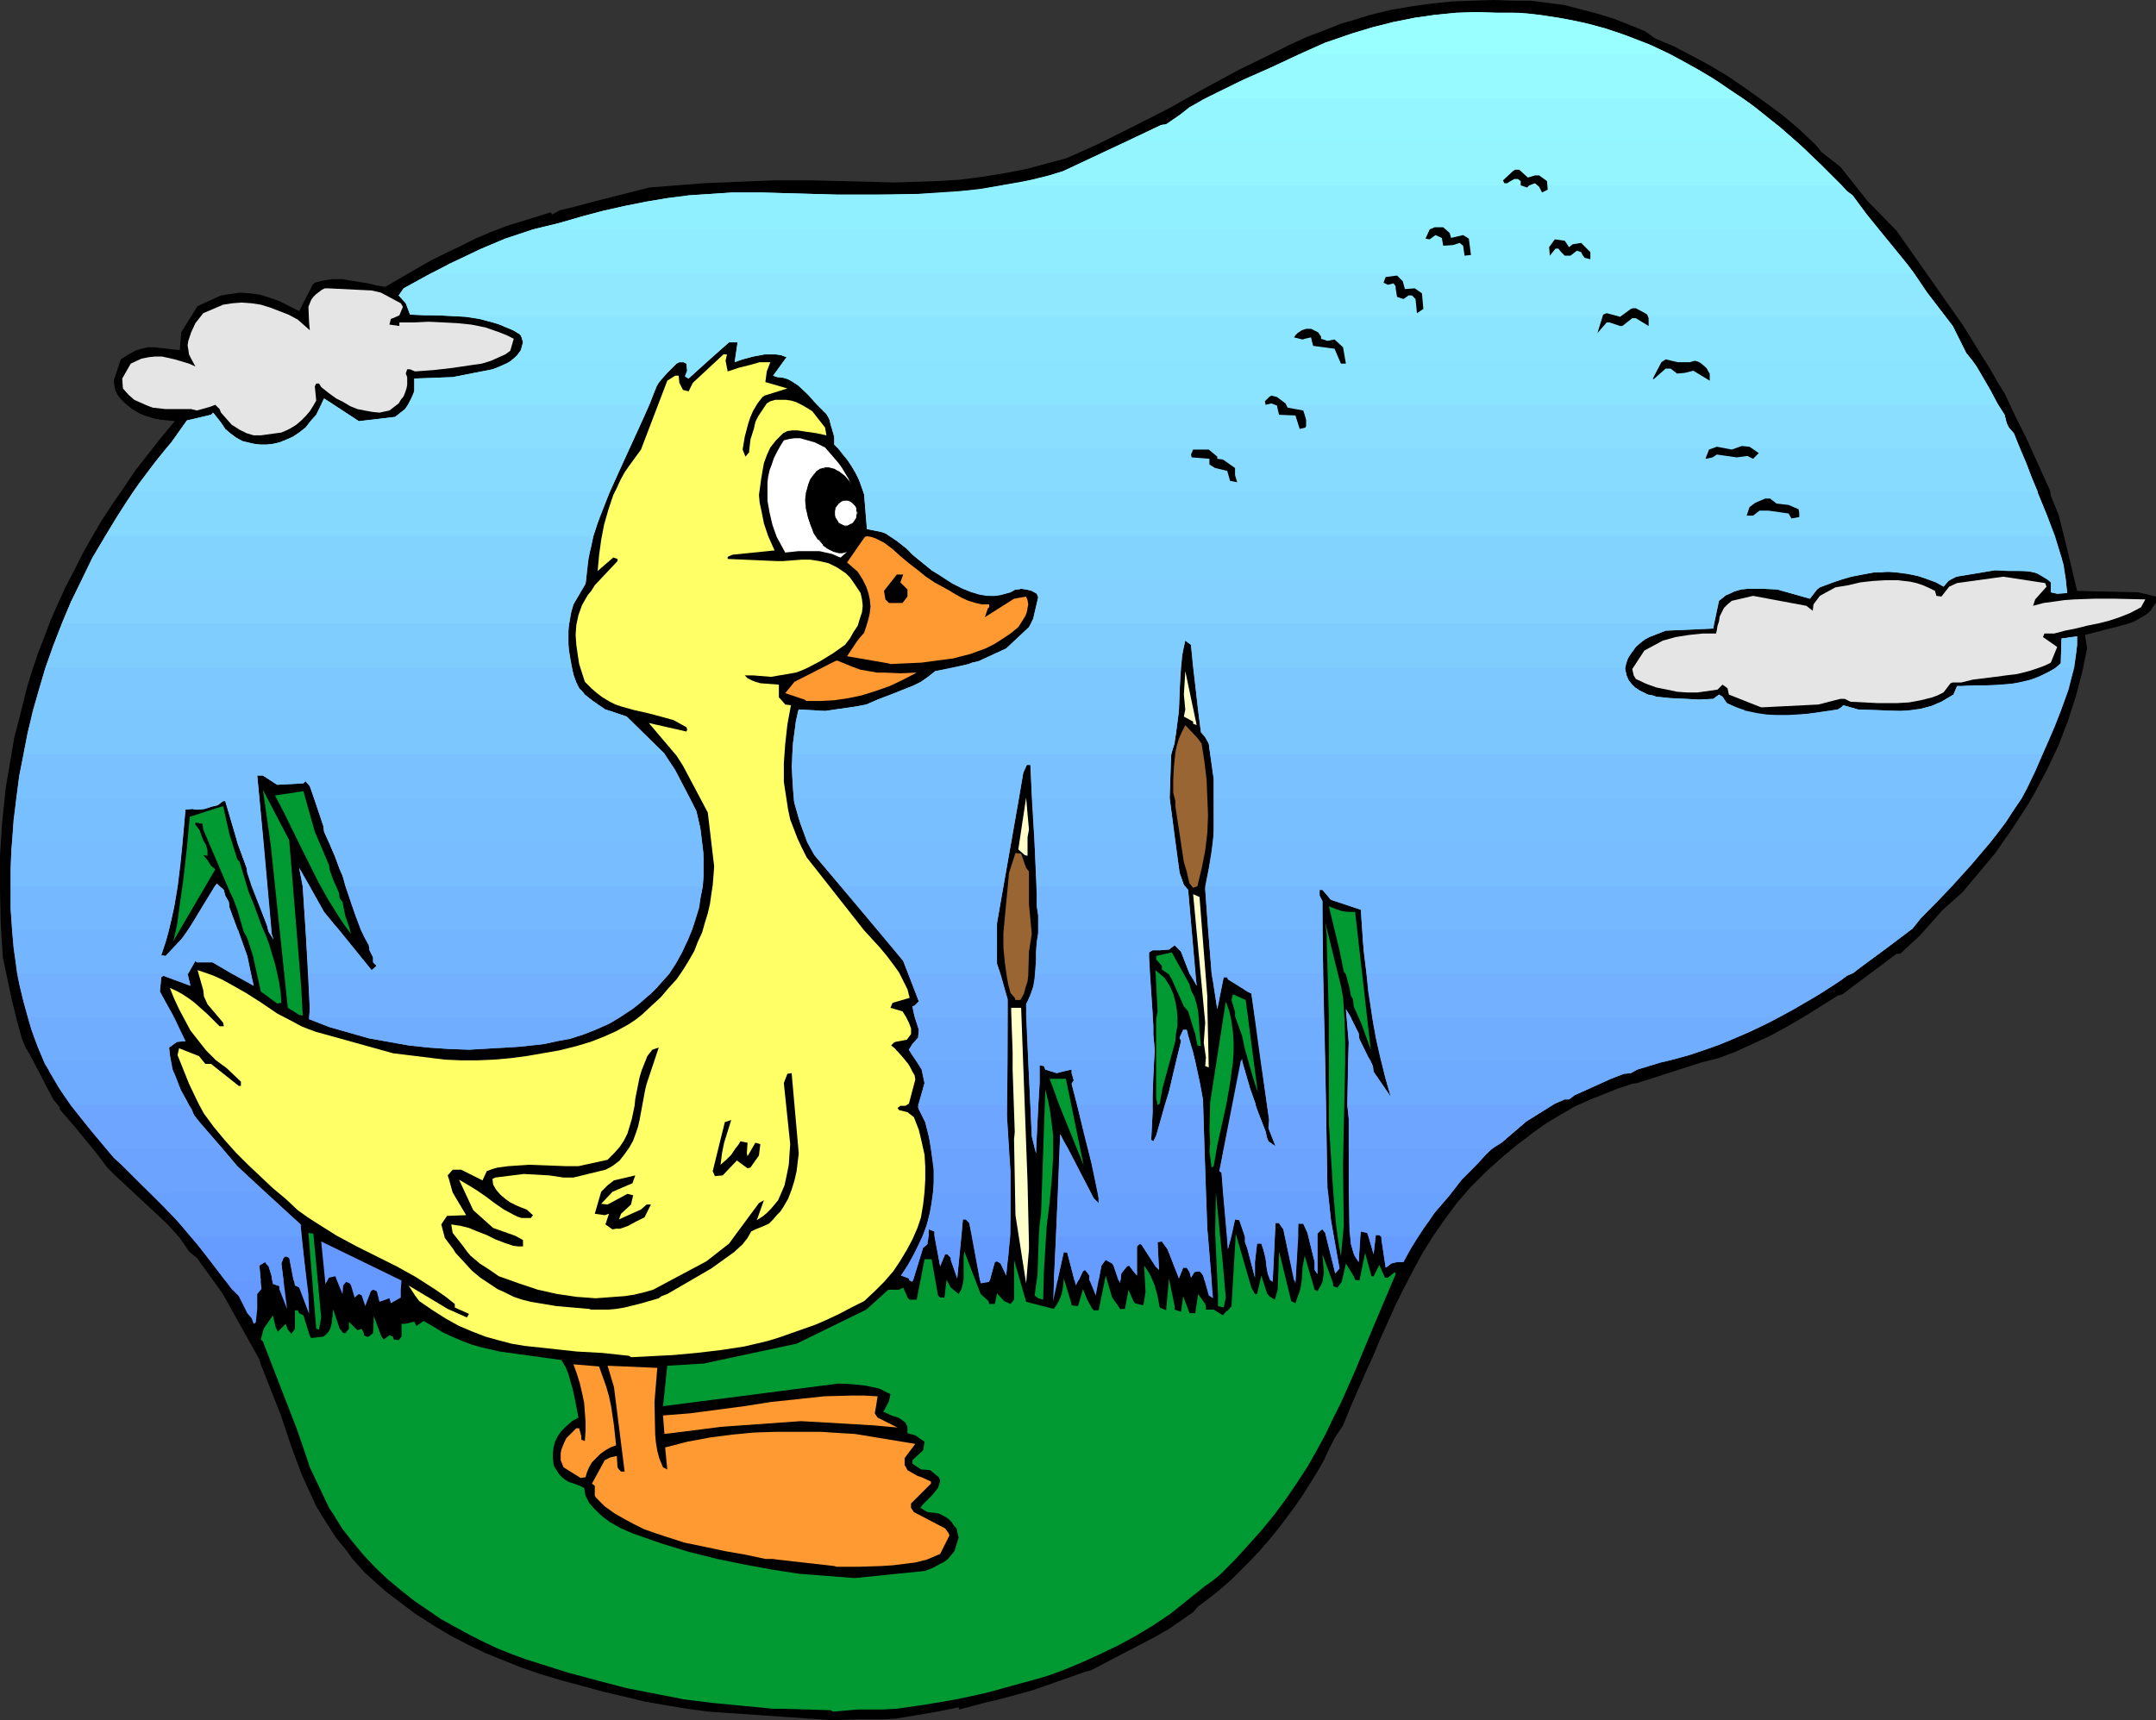 <?xml version="1.0" encoding="UTF-8" standalone="no"?>
<svg
   version="1.0"
   width="129.724mm"
   height="103.528mm"
   id="svg192"
   sodipodi:docname="Duck 26.wmf"
   xmlns:inkscape="http://www.inkscape.org/namespaces/inkscape"
   xmlns:sodipodi="http://sodipodi.sourceforge.net/DTD/sodipodi-0.dtd"
   xmlns="http://www.w3.org/2000/svg"
   xmlns:svg="http://www.w3.org/2000/svg">
  <rect width="100%" height="100%" fill="#333333" stroke="none"/>
  <sodipodi:namedview
     id="namedview192"
     pagecolor="#ffffff"
     bordercolor="#000000"
     borderopacity="0.25"
     inkscape:showpageshadow="2"
     inkscape:pageopacity="0.0"
     inkscape:pagecheckerboard="0"
     inkscape:deskcolor="#d1d1d1"
     inkscape:document-units="mm" />
  <defs
     id="defs1">
    <pattern
       id="WMFhbasepattern"
       patternUnits="userSpaceOnUse"
       width="6"
       height="6"
       x="0"
       y="0" />
  </defs>
  <path
     style="fill:#000000;fill-opacity:1;fill-rule:evenodd;stroke:none"
     d="m 189.072,391.287 -27.957,-1.939 -4.848,-0.646 -4.848,-0.808 -4.686,-0.808 -4.686,-1.131 -4.848,-1.131 -4.686,-1.292 -4.848,-1.292 -4.848,-1.454 -4.202,-1.454 -4.04,-1.616 -4.04,-1.616 -4.04,-1.939 -4.04,-2.1 -4.04,-2.423 -4.04,-2.585 -4.04,-3.07 -1.293,-0.969 -1.454,-1.131 -1.454,-1.292 -1.616,-1.454 -1.616,-1.454 -1.293,-1.454 -1.454,-1.616 -1.131,-1.616 -2.747,-3.393 -2.262,-3.554 -2.101,-3.393 -1.616,-3.554 -1.616,-3.554 -1.293,-3.393 -1.293,-3.554 -2.262,-6.785 -4.525,-11.47 -0.323,-1.131 -8.403,-15.025 -5.818,-8.078 -0.646,-0.485 -1.131,-0.969 -2.101,-3.07 -2.747,-3.07 -11.958,-11.147 -1.778,-1.777 -2.424,-3.231 -5.171,-6.301 -3.232,-3.716 v -0.485 l -1.454,-1.777 -1.454,-2.746 -0.646,-1.292 -3.394,-6.462 -0.808,-1.292 -0.808,-1.939 -1.293,-4.685 -1.131,-4.685 L 0.646,217.777 0.162,210.022 0,202.267 v -7.593 l 0.485,-7.593 0.808,-7.755 0.646,-3.877 0.646,-3.716 0.646,-3.877 0.97,-3.716 0.97,-3.877 0.97,-3.877 1.131,-3.716 1.293,-3.877 1.454,-3.716 1.454,-3.877 1.616,-3.716 1.778,-3.877 1.939,-3.716 1.939,-3.877 2.101,-3.716 2.262,-3.877 2.424,-3.716 2.586,-3.716 2.586,-3.877 2.909,-3.716 2.909,-3.716 3.232,-3.877 -3.232,-0.323 -1.616,-0.323 -1.616,-0.485 -1.616,-0.646 -1.616,-0.969 -0.808,-0.646 -0.808,-0.646 -0.808,-0.808 -0.808,-0.969 -0.646,-1.292 -0.323,-2.1 1.616,-4.847 1.778,-1.131 1.454,-0.808 1.454,-0.485 1.454,-0.323 h 1.454 l 2.909,0.323 2.909,0.323 0.323,-4.039 3.717,-5.978 5.333,-2.423 2.101,-0.323 2.262,-0.323 2.262,0.162 2.262,0.323 2.101,0.646 2.262,0.808 2.262,1.131 2.262,1.131 3.07,-5.978 0.485,-0.485 1.939,-0.485 2.101,-0.323 h 2.101 l 1.939,0.323 4.04,0.646 1.939,0.485 1.939,0.323 6.949,-4.039 3.394,-1.939 3.555,-1.777 3.394,-1.616 3.232,-1.616 3.394,-1.454 3.394,-1.292 1.454,-0.485 8.888,-2.746 0.323,0.485 1.778,-0.969 1.454,-0.323 1.939,-0.485 3.555,-0.969 13.413,-3.393 12.282,-0.969 15.837,-0.646 h 1.778 7.11 l 13.413,0.323 5.171,0.162 5.01,-0.162 5.01,-0.162 5.01,-0.323 5.01,-0.646 5.01,-0.808 5.01,-0.969 4.848,-1.292 4.202,-1.131 4.04,-1.777 3.878,-1.777 7.757,-3.877 7.918,-4.039 7.757,-4.362 7.757,-4.2 7.918,-3.877 3.878,-1.939 3.878,-1.777 3.878,-1.454 4.04,-1.616 1.778,-0.485 4.686,-1.454 4.686,-1.131 4.686,-0.808 4.686,-0.646 4.686,-0.485 4.525,-0.162 L 339.683,0 l 4.686,0.162 h 3.717 l 3.878,0.485 3.717,0.485 3.717,0.969 3.717,0.969 3.717,1.131 3.717,1.454 3.555,1.454 2.262,1.616 4.202,1.777 4.04,2.1 4.202,2.262 4.04,2.423 4.04,2.746 4.04,2.908 4.202,3.07 4.04,3.393 4.04,3.877 0.97,1.292 4.363,3.393 6.141,7.755 6.626,6.785 15.19,21.648 6.302,10.178 1.454,2.585 1.616,2.585 2.424,5.17 2.586,5.17 2.424,5.331 0.646,1.454 2.262,5.008 0.162,1.131 1.778,4.362 1.616,6.462 2.586,10.824 13.898,0.323 4.04,0.969 v 1.454 l -0.646,0.808 -0.485,0.808 -0.646,0.646 -0.646,0.485 -1.616,0.969 -0.646,0.323 -0.646,0.323 -1.454,0.485 -9.373,2.423 0.485,3.07 -1.131,5.493 -1.454,5.493 -1.778,5.493 -2.101,5.493 -1.293,2.746 -1.293,2.746 -1.454,2.746 -1.454,2.746 -1.616,2.746 -1.778,2.746 -1.778,2.746 -1.939,2.746 -1.778,2.585 -7.434,8.886 -4.525,4.039 -5.171,5.816 -4.525,4.2 h -0.808 l -10.827,8.078 -1.454,1.131 -1.131,0.323 -7.757,4.847 -3.878,2.262 -3.878,2.1 -3.878,1.777 -3.878,1.777 -3.878,1.454 -3.878,0.969 -14.544,4.685 -1.131,0.162 -3.394,1.131 -3.232,1.292 -3.232,1.292 -3.232,1.454 -3.07,1.777 -3.232,1.939 -3.232,2.262 -1.616,1.292 -1.778,1.292 -1.939,1.616 -1.939,1.616 -3.555,3.231 -3.394,3.393 -3.07,3.554 -2.747,3.716 -2.586,3.716 -2.424,3.877 -2.101,3.877 -2.101,4.039 -1.939,3.877 -3.555,7.916 -1.616,3.877 -1.778,3.877 -3.232,7.432 -1.778,4.362 -1.939,2.908 -1.293,2.585 -1.131,2.423 -1.454,2.585 -1.616,2.585 -1.616,2.585 -1.778,2.585 -1.778,2.423 -1.939,2.585 -2.101,2.585 -2.101,2.423 -2.101,2.262 -2.424,2.423 -2.262,2.262 -2.424,2.1 -2.424,1.939 -2.586,1.939 -1.131,1.292 -5.818,4.039 -0.97,0.485 -1.616,0.969 -14.867,7.755 -1.293,0.323 -11.474,4.039 -1.616,0.485 -6.626,1.777 -2.747,0.646 -6.141,1.616 -0.162,-0.485 -5.656,1.131 -5.818,0.969 -2.909,0.485 -2.747,0.162 h -2.909 -2.909 z"
     id="path1" />
  <path
     style="fill:#009932;fill-opacity:1;fill-rule:evenodd;stroke:none"
     d="M 188.91,389.025 178.083,388.702 h -2.262 l -6.626,-0.646 -6.787,-0.646 -6.626,-0.808 -6.626,-1.292 -6.626,-1.292 -6.787,-1.777 -6.626,-1.777 -6.626,-2.1 -3.07,-0.969 -3.07,-1.131 -3.232,-1.292 -3.07,-1.454 -3.232,-1.616 -3.232,-1.777 -3.232,-1.777 -3.07,-2.1 -3.07,-2.1 -3.07,-2.423 -2.909,-2.423 -2.747,-2.585 -2.747,-2.908 -2.424,-2.908 -2.424,-3.07 -2.101,-3.393 -0.97,-1.454 -4.363,-9.209 -1.616,-4.847 -1.293,-3.716 -7.757,-20.033 -0.485,-0.485 0.646,-2.423 2.101,-3.07 0.646,2.746 0.485,0.969 1.778,-1.777 0.485,1.292 0.808,0.969 0.808,-1.131 v -4.2 h 0.646 l 0.323,0.646 0.97,0.485 1.454,4.685 0.323,0.485 2.747,-0.323 0.808,-0.646 0.485,-0.646 0.323,-0.646 0.323,-1.292 v -0.646 l 0.162,-0.808 v -0.808 l 0.162,-0.646 1.454,4.362 0.323,0.323 0.485,0.646 h 0.485 l 0.808,-0.969 v -1.616 l 0.97,0.969 0.97,0.969 0.97,-0.323 0.485,0.969 v 0.485 l 0.646,0.323 h 0.485 l 0.97,-0.808 0.162,-3.877 1.616,4.362 0.162,0.323 0.485,0.646 1.293,-0.969 0.808,0.323 0.162,0.646 1.131,0.162 0.646,-0.808 v -2.908 h 0.808 l 2.101,-0.485 0.485,0.969 1.616,-1.131 2.262,1.292 2.101,1.292 2.101,0.969 2.262,0.969 2.101,0.808 2.262,0.646 2.101,0.485 2.101,0.485 14.059,1.939 0.97,1.616 0.646,1.616 0.485,1.777 0.485,1.616 0.646,3.07 0.646,3.393 -1.454,0.808 -1.293,1.131 -1.131,1.131 -0.808,1.131 -0.646,1.292 -0.323,1.292 -0.162,1.292 v 1.131 l 0.162,1.616 0.646,1.131 0.646,0.969 0.808,0.808 0.646,0.485 0.808,0.485 0.646,0.162 1.293,0.485 0.808,0.323 0.646,0.323 0.323,1.777 0.808,1.616 1.131,1.292 1.131,1.131 1.131,0.969 1.293,0.969 2.586,1.454 2.586,1.131 6.464,2.262 6.302,1.939 6.464,1.616 6.302,1.292 6.141,1.131 6.302,0.969 6.302,0.485 6.302,0.485 15.837,-1.616 1.778,-0.646 1.778,-0.969 0.97,-0.485 0.808,-0.646 0.808,-0.969 0.646,-0.808 0.97,-3.07 -0.485,-2.1 -0.485,-0.485 -0.323,-0.485 -0.323,-0.485 -0.808,-0.808 -1.131,-0.646 -0.97,-0.485 -2.586,-0.323 -1.616,-0.969 0.646,-0.808 0.646,-0.646 1.454,-1.454 0.646,-0.808 0.646,-0.808 0.323,-0.969 0.162,-0.808 -0.323,-0.646 -1.939,-1.616 -2.101,-0.162 -1.939,-1.292 v -0.808 l 2.424,-2.262 0.323,-1.939 -2.101,-1.454 -1.778,-0.485 v -1.454 l -0.485,-0.969 -0.646,-0.485 -0.646,-0.485 -0.808,-0.323 -0.646,-0.162 -0.808,-0.323 -0.646,-0.323 -0.808,-0.323 1.293,-2.423 0.323,-1.616 -1.293,-0.646 -1.293,-0.646 -1.616,-0.323 -1.454,-0.323 -3.07,-0.323 -2.909,-0.162 -40.077,5.17 0.97,-9.209 8.242,-0.485 21.17,-4.524 15.837,-7.755 5.01,-4.524 h 2.424 l 0.97,-0.485 0.808,1.777 0.162,0.485 0.485,0.485 h 1.616 l 1.778,-9.209 h 1.616 l 1.454,8.239 0.485,0.485 h 0.97 l 0.485,-4.039 0.97,1.777 1.778,1.454 0.646,-1.131 0.323,-1.292 0.162,-1.131 v -1.292 -1.292 -1.131 -1.292 l 0.162,-1.131 3.717,9.693 1.778,1.616 0.162,0.646 h 1.293 l 0.485,-2.423 1.616,1.777 1.454,0.646 0.808,-0.969 v -9.047 l 2.747,9.532 6.302,1.616 0.646,-0.969 0.485,-0.808 0.323,-0.808 0.323,-0.808 0.323,-1.777 0.162,-1.777 1.616,5.331 0.162,0.808 1.454,0.162 1.131,-3.877 0.97,2.423 0.97,1.777 0.485,0.646 h 1.131 l 1.616,-7.916 1.454,5.008 1.293,1.777 0.485,0.808 h 1.131 l 0.808,-4.362 1.131,2.585 0.323,0.485 1.939,0.485 0.485,-3.07 -0.323,-5.978 0.808,1.131 0.646,1.131 0.485,1.131 0.485,1.131 0.646,2.423 0.485,2.585 1.454,0.646 0.646,-7.27 1.293,6.301 v 0.808 l 1.454,0.485 0.485,-3.554 1.454,3.877 h 1.293 l 0.646,-4.362 1.616,2.262 0.162,0.485 v 0.808 h 1.778 l 2.101,1.292 0.646,-0.808 0.485,-0.323 0.808,-0.969 0.97,-16.479 3.555,12.278 0.808,1.454 h 0.485 l 0.97,-4.2 1.293,4.039 0.485,0.646 1.293,0.808 0.646,-2.262 0.323,-8.724 2.747,11.309 0.97,0.485 0.485,-1.454 0.485,-1.292 0.323,-1.454 0.162,-1.292 0.162,-2.746 0.485,-2.585 2.262,7.755 0.646,0.323 0.646,-1.131 0.485,-0.969 0.162,-1.131 0.162,-0.969 -0.162,-2.1 -0.162,-2.1 2.424,6.624 v 0.646 l 0.97,0.323 0.97,-1.292 0.97,-4.2 1.778,2.908 0.323,0.808 0.97,0.162 1.293,-6.301 1.454,5.331 h 0.485 l 1.293,-2.585 1.293,2.908 h 0.646 l 1.616,-1.292 0.162,0.485 -3.07,7.27 -3.07,7.27 -3.07,7.432 -3.232,7.27 -1.778,3.554 -1.778,3.716 -1.939,3.554 -2.101,3.716 -2.424,3.716 -2.424,3.554 -2.747,3.716 -2.909,3.554 -1.454,1.616 -1.454,1.616 -3.232,3.554 -1.616,1.616 -1.616,1.616 -1.778,1.454 -1.616,1.131 -8.08,6.462 -3.878,2.585 -4.04,2.423 -3.878,2.1 -4.04,1.939 -3.878,1.777 -3.878,1.616 -3.878,1.454 -3.878,1.131 -2.424,0.646 -4.686,1.292 -3.555,0.969 -6.787,1.454 -6.626,1.131 -3.394,0.485 -3.394,0.485 -3.232,0.162 h -3.394 -2.101 l -5.656,0.485 z"
     id="path2" />
  <path
     style="fill:#ff9932;fill-opacity:1;fill-rule:evenodd;stroke:none"
     d="m 189.718,356.23 -12.928,-1.454 -0.97,-0.162 h -1.778 l -4.525,-0.969 -4.686,-0.808 -4.525,-0.969 -4.686,-0.969 -4.525,-1.454 -2.424,-0.808 -2.262,-0.808 -2.262,-1.131 -2.101,-1.131 -2.262,-1.292 -2.262,-1.616 -1.939,-1.939 -0.323,-0.485 v -2.262 l -0.646,-0.485 2.909,-5.331 1.293,-0.646 1.454,-0.323 0.162,2.585 0.323,0.485 0.485,0.485 h 0.808 l -2.424,-19.225 -1.454,-4.847 11.312,0.485 -0.646,7.755 0.162,7.432 0.162,1.777 0.323,1.939 0.485,1.777 0.808,1.939 0.97,0.485 -0.485,-5.008 5.01,-1.292 5.171,-0.969 5.01,-0.646 5.01,-0.485 5.01,-0.162 h 5.171 5.01 l 5.01,0.323 2.747,0.162 13.736,2.262 -2.424,3.231 v 1.616 l 0.323,0.485 0.323,0.646 1.131,0.646 1.131,0.646 0.97,0.323 2.101,0.969 v 0.485 l -4.525,4.524 v 0.969 l 0.323,0.485 0.323,0.485 7.11,3.716 0.808,1.131 0.162,0.485 -2.101,4.2 -3.07,1.292 -2.586,0.646 -2.586,0.323 -2.586,0.323 -2.586,0.162 -5.01,0.162 h -5.171 z"
     id="path3" />
  <path
     style="fill:#ff9932;fill-opacity:1;fill-rule:evenodd;stroke:none"
     d="m 132.027,336.197 -3.878,-2.423 -0.323,-0.808 -0.323,-0.808 v -0.969 -0.646 l 0.162,-0.808 0.323,-0.808 0.323,-0.808 0.485,-0.969 2.262,-2.262 h 0.646 l 0.485,1.777 v 0.808 l 0.808,0.323 0.162,-2.262 v -2.1 l -0.162,-2.262 -0.162,-2.1 -0.485,-2.262 -0.485,-2.1 -0.646,-2.1 -0.808,-2.262 5.818,0.485 0.808,2.262 0.808,2.262 0.646,2.262 0.485,2.262 0.646,4.362 0.485,4.524 -1.293,0.485 -1.131,0.646 -1.131,0.808 -0.97,0.969 -0.97,0.969 -0.646,1.131 -0.485,1.131 -0.323,1.131 z"
     id="path4" />
  <path
     style="fill:#ff9932;fill-opacity:1;fill-rule:evenodd;stroke:none"
     d="m 151.096,326.18 -0.323,-4.2 6.141,-0.485 6.141,-0.808 6.141,-0.808 6.141,-0.969 6.141,-0.646 5.979,-0.646 6.141,-0.162 h 2.909 l 3.07,0.162 -0.323,2.1 -0.323,1.777 0.646,0.969 4.525,2.262 -5.333,-0.485 -5.494,-0.323 -5.494,-0.323 -5.656,-0.323 -18.099,1.292 -11.474,1.454 z"
     id="path5" />
  <path
     style="fill:#ffff66;fill-opacity:1;fill-rule:evenodd;stroke:none"
     d="m 143.016,308.409 -5.979,-0.646 -5.818,-0.323 -5.979,-0.646 -5.979,-0.646 -2.909,-0.485 -3.07,-0.808 -2.909,-0.808 -2.909,-1.131 -3.07,-1.292 -2.909,-1.616 -3.07,-1.939 -3.07,-2.1 -0.97,-1.292 -1.454,-2.262 8.888,5.331 4.363,1.939 0.485,-0.808 -3.232,-1.454 v -0.808 l -2.262,-1.777 -2.101,-1.454 -2.262,-1.454 -2.262,-1.454 -4.363,-2.423 -4.525,-2.262 -4.525,-2.262 -4.525,-2.423 -4.363,-2.746 -2.262,-1.454 -2.262,-1.616 -2.747,-2.585 -2.909,-2.423 -2.909,-2.746 -2.747,-2.585 -2.747,-2.746 -2.586,-2.908 -2.424,-2.908 -2.262,-3.07 -0.97,-1.777 -0.808,-1.616 -1.616,-3.393 -1.293,-3.231 -1.293,-3.231 v -0.162 l 0.323,-1.454 4.525,1.777 1.454,1.777 h 1.293 l 6.302,5.008 h 0.485 v -0.969 l -3.232,-3.07 -2.424,-1.777 -2.262,-2.262 -1.778,-2.262 -1.778,-2.262 -1.293,-2.423 -1.293,-2.423 -1.131,-2.423 -0.97,-2.423 1.454,0.646 1.454,0.808 1.454,0.969 1.293,0.969 2.909,2.585 2.747,2.746 h 0.97 l -0.162,-0.808 -3.555,-4.2 -0.808,-1.777 -0.162,-1.454 -1.293,-4.524 1.939,0.646 1.778,0.646 1.778,0.808 1.778,0.969 3.717,2.1 3.555,2.262 3.555,2.423 3.717,1.939 1.778,0.969 1.616,0.646 1.778,0.646 1.778,0.485 15.675,4.362 11.797,1.454 3.717,0.162 h 3.717 l 3.717,-0.162 3.717,-0.323 3.717,-0.485 3.717,-0.646 3.717,-0.646 3.878,-0.969 3.232,-0.969 2.909,-1.131 2.909,-1.292 2.909,-1.616 1.454,-0.969 1.454,-1.131 2.262,-2.1 2.101,-1.939 1.778,-2.1 1.778,-1.939 1.454,-2.1 1.293,-2.1 1.293,-2.262 0.808,-2.1 0.97,-2.1 0.646,-2.262 0.646,-2.1 0.485,-2.1 0.323,-2.262 0.323,-2.1 0.323,-4.2 -1.454,-12.278 -5.656,-10.663 -1.454,-2.262 -6.302,-7.432 8.565,1.939 0.162,-0.485 -0.162,-0.485 -1.454,-0.808 -1.454,-0.808 -2.909,-0.808 -3.07,-0.808 -2.909,-0.646 -2.909,-0.808 -1.454,-0.485 -1.293,-0.646 -1.616,-0.969 -1.293,-0.969 -1.293,-1.131 -1.454,-1.454 -1.293,-4.039 -0.323,-2.1 -0.323,-2.262 -0.162,-2.262 0.162,-2.262 0.485,-2.262 0.808,-2.262 0.646,-1.131 0.646,-1.131 0.808,-0.969 0.808,-1.292 5.171,-5.493 v -0.485 l -0.97,-0.323 -3.555,3.07 0.323,-3.554 0.485,-3.554 0.646,-3.393 0.97,-3.393 1.131,-3.393 0.808,-1.616 0.808,-1.777 0.97,-1.777 1.131,-1.616 1.293,-1.777 1.293,-1.777 5.979,-15.671 1.778,-1.131 h 0.808 l 0.162,1.616 0.646,1.292 0.162,0.323 1.293,0.323 0.97,-1.939 6.949,-6.462 h 0.808 l -0.323,1.454 0.485,2.423 2.424,-0.808 2.586,-0.646 2.262,-0.646 h 1.293 1.131 l -0.808,2.1 -0.323,2.423 5.01,1.454 -5.171,1.616 -0.485,0.323 -1.131,1.454 -0.97,1.616 -0.646,1.454 -0.485,1.454 -0.808,3.07 -0.485,2.908 0.646,1.616 0.808,-0.969 0.323,-2.908 0.808,-2.585 0.323,-1.454 0.646,-1.292 0.97,-1.454 0.97,-1.454 0.808,-0.485 1.131,-0.323 h 1.131 1.293 l 1.131,0.162 1.131,0.323 1.293,0.646 1.131,0.646 1.293,0.808 2.909,3.716 0.323,1.777 -2.262,-0.485 -2.262,-0.323 -2.101,-0.323 h -1.131 l -1.131,0.162 -0.97,0.485 -0.808,0.808 -0.808,0.808 -0.646,0.808 -0.646,0.808 -0.808,1.777 -0.646,1.777 -0.323,1.777 -0.323,1.939 -0.485,3.554 0.162,1.777 0.323,1.454 0.646,3.231 0.97,2.908 1.454,3.231 -9.534,0.969 -1.131,0.485 v 0.485 l 11.15,0.485 h 1.454 l 4.202,-0.323 h 1.939 l 2.101,0.323 2.101,0.485 0.97,0.485 0.97,0.485 0.97,0.646 0.97,0.646 0.97,0.969 0.808,1.131 1.616,2.423 0.323,1.454 0.162,1.454 -0.162,1.454 -0.485,1.454 -0.485,1.616 -0.97,1.454 -0.808,1.454 -1.131,1.454 -2.747,1.939 -2.909,1.777 -2.747,1.454 -1.454,0.646 -1.293,0.485 -5.656,0.969 -4.04,-0.323 h -1.939 l 0.646,0.646 0.97,0.485 0.808,0.323 1.131,0.323 2.101,0.162 2.101,0.162 v 1.131 1.777 l 0.485,0.485 0.97,1.131 1.293,0.162 -0.808,4.362 -0.485,4.362 -0.323,4.362 v 2.1 2.262 l 0.323,2.1 0.323,2.1 0.323,2.1 0.485,2.262 0.808,2.1 0.808,2.1 0.97,2.1 1.131,2.262 13.09,16.64 1.778,1.939 1.778,1.939 1.616,1.939 1.454,1.939 1.293,1.777 0.97,1.939 0.97,1.939 0.485,1.939 -3.878,1.131 -0.485,1.131 2.747,0.808 0.808,1.292 0.646,1.292 0.485,1.292 v 1.292 l -0.97,1.292 -2.586,0.485 -0.323,0.162 -0.646,0.646 0.808,0.646 1.616,1.777 1.454,1.777 0.485,0.808 0.485,0.969 0.485,0.808 0.162,0.969 -1.454,5.493 -0.808,0.485 h -1.131 l -0.646,0.485 0.323,0.485 1.939,0.485 1.454,1.131 1.131,2.908 0.646,2.746 0.646,2.908 0.162,2.746 v 2.908 l -0.162,2.746 -0.323,2.908 -0.485,2.908 -0.808,2.423 -1.131,2.585 -1.293,2.423 -1.454,2.423 -1.616,2.423 -2.101,2.423 -2.101,2.1 -2.424,2.262 -2.909,1.454 -2.747,1.454 -2.747,1.292 -2.586,1.131 -2.747,0.969 -2.747,0.969 -2.747,0.969 -2.586,0.808 -5.494,1.292 -5.333,0.808 -5.494,0.646 -5.333,0.485 -9.534,0.485 z"
     id="path6" />
  <path
     style="fill:#009932;fill-opacity:1;fill-rule:evenodd;stroke:none"
     d="m 71.912,302.27 -1.778,-21.81 1.131,0.162 1.778,19.064 -0.485,2.746 z"
     id="path7" />
  <path
     style="fill:#6699ff;fill-opacity:1;fill-rule:evenodd;stroke:none"
     d="m 57.691,301.139 -0.485,-1.292 -0.97,-1.131 -1.939,-3.877 -1.616,-1.616 -5.171,-6.785 -2.101,-2.746 -2.101,-2.423 h 25.21 l 1.616,13.086 0.162,4.524 -2.262,-5.978 -0.97,-0.485 -1.293,-6.301 -0.808,-0.323 -0.485,0.323 -0.485,1.292 1.293,10.34 -1.778,-4.524 v -0.646 l -1.454,-0.485 -0.323,-1.939 -0.646,-2.1 -0.323,-0.323 -0.485,-0.646 -1.293,0.808 0.485,5.331 -0.97,1.131 v 3.393 l -0.323,3.07 z"
     id="path8" />
  <path
     style="fill:#6699ff;fill-opacity:1;fill-rule:evenodd;stroke:none"
     d="m 322.553,281.268 -1.778,2.908 -0.808,1.454 -0.808,1.454 h -1.454 l -1.293,0.323 -1.293,0.969 -0.97,-6.462 v -0.485 -0.162 z"
     id="path9" />
  <path
     style="fill:#6699ff;fill-opacity:1;fill-rule:evenodd;stroke:none"
     d="m 312.857,281.268 -0.485,4.039 -1.131,-4.039 z"
     id="path10" />
  <path
     style="fill:#6699ff;fill-opacity:1;fill-rule:evenodd;stroke:none"
     d="m 309.302,281.268 -0.323,5.816 -0.97,-1.454 -0.485,-1.454 -0.323,-1.454 -0.162,-1.454 z"
     id="path11" />
  <path
     style="fill:#6699ff;fill-opacity:1;fill-rule:evenodd;stroke:none"
     d="m 303.323,281.268 1.293,7.27 -0.97,1.131 -2.101,-8.401 z"
     id="path12" />
  <path
     style="fill:#6699ff;fill-opacity:1;fill-rule:evenodd;stroke:none"
     d="m 299.606,281.268 v 8.562 l -0.646,-0.969 v -1.777 l -1.454,-5.816 z"
     id="path13" />
  <path
     style="fill:#6699ff;fill-opacity:1;fill-rule:evenodd;stroke:none"
     d="m 295.243,281.268 -0.646,10.824 -2.424,-10.824 z"
     id="path14" />
  <path
     style="fill:#6699ff;fill-opacity:1;fill-rule:evenodd;stroke:none"
     d="m 289.91,281.268 -0.485,10.34 -0.646,-0.485 -0.162,-0.808 -0.323,-0.808 -0.162,-0.969 -0.162,-1.131 -0.162,-0.969 -0.485,-2.1 -0.485,-1.454 h -0.97 l -0.485,4.2 v 3.554 l -1.778,-6.785 -0.485,-1.292 v -1.131 -0.162 z"
     id="path15" />
  <path
     style="fill:#6699ff;fill-opacity:1;fill-rule:evenodd;stroke:none"
     d="m 280.052,281.268 -0.808,2.908 -0.162,-2.908 z"
     id="path16" />
  <path
     style="fill:#6699ff;fill-opacity:1;fill-rule:evenodd;stroke:none"
     d="m 274.72,281.268 1.131,14.055 -0.97,-0.646 -1.131,-4.039 -0.162,-0.485 -0.323,-0.485 -0.485,-0.485 -1.131,0.162 -0.808,1.292 -0.323,-1.292 -0.323,-0.485 -0.323,-0.485 h -0.808 l -0.97,2.423 -2.586,-6.624 -1.293,-1.777 -0.97,0.162 0.323,6.301 -0.808,-0.808 -3.232,-5.008 h -0.485 l -0.485,0.485 v 0.808 5.816 l -0.808,-0.969 -0.97,-1.292 -0.485,0.162 -1.293,1.616 -0.323,2.262 -1.454,-4.039 -0.323,-0.485 -1.454,-0.808 -0.97,1.292 -1.293,6.785 -1.454,-3.554 v -0.969 l -0.97,-1.292 -0.485,0.323 -1.616,3.231 -1.778,-6.785 -0.162,-0.646 -0.808,-0.162 -2.424,11.147 0.646,-14.702 z"
     id="path17" />
  <path
     style="fill:#6699ff;fill-opacity:1;fill-rule:evenodd;stroke:none"
     d="m 229.633,281.268 -0.323,4.362 -0.323,2.262 -0.162,2.262 -1.293,-2.746 -0.808,-0.485 -0.485,0.162 -1.293,4.524 -1.939,0.323 -1.939,-10.663 z"
     id="path18" />
  <path
     style="fill:#6699ff;fill-opacity:1;fill-rule:evenodd;stroke:none"
     d="m 218.645,281.268 -0.97,9.532 -1.454,-4.2 v -0.485 l -0.808,-0.808 h -0.485 l -1.131,2.746 -1.293,-6.785 z"
     id="path19" />
  <path
     style="fill:#6699ff;fill-opacity:1;fill-rule:evenodd;stroke:none"
     d="m 211.211,281.268 -0.323,1.777 -0.97,0.808 -2.424,7.755 -0.646,-0.323 -0.162,-0.485 -1.778,-0.646 1.454,-2.262 1.293,-2.262 1.131,-2.262 0.97,-2.1 z"
     id="path20" />
  <path
     style="fill:#669cff;fill-opacity:1;fill-rule:evenodd;stroke:none"
     d="m 51.227,291.284 -3.717,-4.847 -3.07,-3.877 -3.232,-3.877 -3.555,-3.716 -3.717,-3.716 h 26.341 l 8.08,7.27 1.293,12.763 h -2.909 l -0.97,-5.17 -0.808,-0.323 -0.485,0.323 -0.485,1.292 0.485,3.877 H 61.893 l -0.162,-1.131 -0.646,-2.1 -0.323,-0.323 -0.485,-0.646 -1.293,0.808 0.323,3.393 z"
     id="path21" />
  <path
     style="fill:#669cff;fill-opacity:1;fill-rule:evenodd;stroke:none"
     d="m 330.148,271.251 -0.485,0.646 -3.232,3.716 -1.293,1.939 -1.454,1.939 -2.424,3.716 -1.131,1.939 -0.97,1.939 h -1.454 l -1.293,0.323 -1.293,0.969 -0.97,-6.462 v -0.485 l -0.485,-0.485 h -0.808 l -0.485,4.362 -1.293,-4.362 -0.162,-0.485 -1.454,-0.323 -0.485,6.947 -0.646,-0.969 -0.485,-0.969 -0.323,-1.131 -0.323,-0.969 -0.162,-2.1 -0.162,-2.1 -0.162,-7.593 z"
     id="path22" />
  <path
     style="fill:#669cff;fill-opacity:1;fill-rule:evenodd;stroke:none"
     d="m 302.03,271.251 0.646,6.301 1.939,10.986 -0.97,1.131 -2.262,-9.209 -0.646,-0.808 -0.323,0.162 -0.808,0.808 v 9.209 l -0.646,-0.969 v -1.777 l -1.616,-6.624 -0.97,-2.1 h -1.131 l -0.646,12.924 h -0.323 l -2.424,-11.632 -0.808,-1.131 -0.162,-0.323 h -0.808 l -0.646,13.086 h -0.485 l -0.323,-0.646 -0.323,-0.808 -0.323,-1.777 -0.162,-1.939 -0.485,-1.777 -0.485,-1.454 h -0.97 l -0.485,4.2 v 3.554 l -1.778,-6.785 -0.485,-1.292 v -1.131 l -1.293,-3.877 -0.97,-0.162 -1.616,6.785 -1.131,-12.924 z"
     id="path23" />
  <path
     style="fill:#669cff;fill-opacity:1;fill-rule:evenodd;stroke:none"
     d="m 274.235,271.251 0.323,8.401 0.97,11.632 h -1.616 l -0.162,-0.646 -0.162,-0.485 -0.323,-0.485 -0.485,-0.485 -1.131,0.162 -0.808,1.292 -0.323,-1.292 -0.323,-0.485 -0.323,-0.485 h -0.808 l -0.97,2.423 -2.586,-6.624 -1.293,-1.777 -0.97,0.162 0.323,6.301 -0.808,-0.808 -3.232,-5.008 h -0.485 l -0.485,0.485 v 0.808 5.816 l -0.808,-0.969 -0.97,-1.292 -0.485,0.162 -1.293,1.616 -0.162,1.616 h -0.485 l -1.131,-3.393 -0.323,-0.485 -1.454,-0.808 -0.97,1.292 -0.646,3.393 h -2.101 v -0.162 -0.969 l -0.97,-1.292 -0.485,0.323 -0.97,2.1 h -0.97 l -1.454,-5.654 -0.162,-0.646 -0.808,-0.162 -1.454,6.462 h -0.808 l 0.97,-20.033 h 7.434 l 0.646,1.292 1.131,1.131 v -1.131 l -0.162,-1.292 z"
     id="path24" />
  <path
     style="fill:#669cff;fill-opacity:1;fill-rule:evenodd;stroke:none"
     d="m 229.795,271.251 v 4.685 4.847 l -0.485,4.685 -0.485,4.685 -1.293,-2.746 -0.808,-0.485 -0.485,0.162 -1.131,4.2 h -2.262 l -2.424,-13.086 -0.808,-0.808 h -0.646 l -1.293,13.409 -1.454,-4.2 v -0.485 l -0.808,-0.808 h -0.485 l -1.131,2.746 -1.293,-7.108 v -0.808 l -1.293,-0.485 -0.323,3.393 -0.97,0.808 -2.262,7.432 h -0.808 l -0.162,-0.485 -1.778,-0.646 1.616,-2.423 1.293,-2.423 1.131,-2.262 1.131,-2.423 0.808,-2.423 0.646,-2.262 0.323,-2.423 0.323,-2.262 z"
     id="path25" />
  <path
     style="fill:#69a1ff;fill-opacity:1;fill-rule:evenodd;stroke:none"
     d="m 43.309,281.268 -3.555,-4.2 -3.878,-4.039 -4.04,-3.877 -4.04,-4.039 -1.939,-1.777 -1.778,-2.1 h 26.502 l 3.394,4.039 14.382,13.248 0.162,2.746 z"
     id="path26" />
  <path
     style="fill:#69a1ff;fill-opacity:1;fill-rule:evenodd;stroke:none"
     d="m 339.36,261.235 -1.616,1.616 -1.616,1.777 -1.778,1.777 -1.939,1.939 -2.747,3.554 -1.939,2.262 -1.939,2.262 -1.616,2.423 -1.616,2.423 h -8.403 l -0.485,-0.323 h -0.808 v 0.323 h -1.616 l -0.162,-0.323 -0.162,-0.485 -1.454,-0.323 -0.162,1.131 h -2.262 l -0.162,-1.131 v -1.292 l -0.162,-17.61 z"
     id="path27" />
  <path
     style="fill:#69a1ff;fill-opacity:1;fill-rule:evenodd;stroke:none"
     d="m 301.707,261.235 0.162,9.047 0.808,7.27 0.646,3.716 h -1.778 l -0.162,-0.808 -0.646,-0.808 -0.323,0.162 -0.808,0.808 v 0.646 h -2.101 l -0.162,-0.808 -0.97,-2.1 h -1.131 v 2.908 h -3.07 l -0.323,-1.616 -0.808,-1.131 -0.162,-0.323 h -0.808 l -0.162,3.07 h -6.787 l -1.293,-3.716 -0.97,-0.162 -0.808,3.877 h -0.97 l -1.293,-14.54 -0.485,-0.323 0.97,-5.17 z"
     id="path28" />
  <path
     style="fill:#69a1ff;fill-opacity:1;fill-rule:evenodd;stroke:none"
     d="m 273.912,261.235 0.646,18.417 0.162,1.616 h -34.582 l 0.808,-20.033 h 1.939 l 5.818,11.309 1.131,1.131 v -1.131 l -1.616,-7.916 -0.808,-3.393 z"
     id="path29" />
  <path
     style="fill:#69a1ff;fill-opacity:1;fill-rule:evenodd;stroke:none"
     d="m 235.613,261.235 v 1.131 l -0.323,-1.131 z"
     id="path30" />
  <path
     style="fill:#69a1ff;fill-opacity:1;fill-rule:evenodd;stroke:none"
     d="m 229.633,281.268 0.162,-5.008 v -5.008 -5.008 l -0.323,-5.008 h -17.776 l 0.323,2.585 0.323,2.423 v 2.423 l -0.162,2.585 -0.323,2.423 -0.485,2.423 -0.646,2.585 -0.97,2.585 h 1.454 v -1.616 l 1.293,0.485 v 0.808 0.323 h 6.141 l 0.323,-3.877 h 0.646 l 0.808,0.808 0.646,3.07 z"
     id="path31" />
  <path
     style="fill:#6ba3ff;fill-opacity:1;fill-rule:evenodd;stroke:none"
     d="m 246.44,268.182 v 3.07 h 1.616 z"
     id="path32" />
  <path
     style="fill:#6ba3ff;fill-opacity:1;fill-rule:evenodd;stroke:none"
     d="m 246.44,251.38 v 6.301 l 1.778,6.947 1.454,6.624 h 24.563 l -0.646,-19.871 h -8.726 l -1.939,6.947 -0.646,1.292 -0.485,-0.323 0.323,-6.301 v -1.616 z"
     id="path33" />
  <path
     style="fill:#6ba3ff;fill-opacity:1;fill-rule:evenodd;stroke:none"
     d="m 353.096,251.38 -5.979,3.716 -5.656,4.847 -1.293,0.808 -1.131,0.808 -1.131,0.969 -0.97,1.131 -2.101,2.262 -2.424,2.423 -2.262,2.908 h -23.432 v -11.309 -4.2 -1.292 l -0.323,-3.07 z"
     id="path34" />
  <path
     style="fill:#6ba3ff;fill-opacity:1;fill-rule:evenodd;stroke:none"
     d="m 301.545,251.38 0.323,18.902 0.162,0.969 h -23.917 l -0.323,-4.524 -0.485,-0.323 3.07,-15.025 h 5.171 l 0.323,0.969 1.939,5.008 0.323,1.454 0.323,0.808 1.616,1.131 -1.454,-3.716 -0.162,-0.485 0.162,-1.777 -0.485,-3.393 z"
     id="path35" />
  <path
     style="fill:#6ba3ff;fill-opacity:1;fill-rule:evenodd;stroke:none"
     d="m 33.936,271.251 -3.07,-3.07 -3.07,-3.07 -1.939,-1.777 -5.01,-5.978 -2.424,-3.07 -2.262,-2.908 h 26.826 l 0.646,0.969 0.485,1.292 1.131,1.454 8.726,10.178 6.302,5.978 z"
     id="path36" />
  <path
     style="fill:#6ba3ff;fill-opacity:1;fill-rule:evenodd;stroke:none"
     d="m 246.44,257.681 v -6.301 h -1.454 z"
     id="path37" />
  <path
     style="fill:#6ba3ff;fill-opacity:1;fill-rule:evenodd;stroke:none"
     d="m 246.44,271.251 v -3.07 l -5.333,-10.178 -0.485,13.248 z"
     id="path38" />
  <path
     style="fill:#6ba3ff;fill-opacity:1;fill-rule:evenodd;stroke:none"
     d="m 236.097,251.38 -0.485,10.986 -0.97,-3.877 -0.323,-7.108 z"
     id="path39" />
  <path
     style="fill:#6ba3ff;fill-opacity:1;fill-rule:evenodd;stroke:none"
     d="m 228.987,251.38 v 2.423 l 0.485,8.724 0.323,4.362 v 4.362 h -17.614 l 0.162,-1.939 v -1.939 -2.1 l -0.323,-1.939 -0.646,-4.039 -0.97,-4.039 -1.454,-2.908 -0.162,-0.485 v -0.485 z"
     id="path40" />
  <path
     style="fill:#6ea6ff;fill-opacity:1;fill-rule:evenodd;stroke:none"
     d="m 241.915,259.619 v 1.616 h 0.97 z"
     id="path41" />
  <path
     style="fill:#6ea6ff;fill-opacity:1;fill-rule:evenodd;stroke:none"
     d="m 241.915,241.364 v 2.262 l 1.778,-0.323 v 0.808 l 0.485,1.616 -0.485,0.808 3.717,14.702 h 26.502 l -0.323,-10.986 -0.808,-4.362 -0.97,-4.524 h -4.363 l -1.616,6.947 -2.909,10.016 -0.646,1.292 -0.485,-0.323 0.323,-6.301 v -2.423 -1.292 l 0.162,-4.362 0.162,-3.554 z"
     id="path42" />
  <path
     style="fill:#6ea6ff;fill-opacity:1;fill-rule:evenodd;stroke:none"
     d="m 379.113,241.364 -1.454,0.323 -5.333,1.616 -1.454,0.808 -1.616,0.162 -2.909,1.131 -8.242,3.716 -1.293,0.969 h -0.97 l -1.131,0.485 -1.131,0.485 -6.464,4.039 -5.656,4.847 -2.101,1.292 h -32.643 v -1.292 -4.2 -1.292 l -0.323,-3.07 0.162,-10.016 h 5.171 l 0.485,1.131 0.162,1.292 3.878,5.654 -1.131,-4.039 -0.97,-4.039 z"
     id="path43" />
  <path
     style="fill:#6ea6ff;fill-opacity:1;fill-rule:evenodd;stroke:none"
     d="m 301.707,261.235 -0.323,-19.871 h -14.706 l 1.939,13.409 -0.162,1.777 0.162,0.485 1.454,3.716 -1.616,-1.131 -0.323,-0.808 -0.323,-1.454 -1.939,-5.008 -1.616,-4.847 -1.778,-6.139 h -0.323 l -3.878,19.871 z"
     id="path44" />
  <path
     style="fill:#6ea6ff;fill-opacity:1;fill-rule:evenodd;stroke:none"
     d="m 10.019,241.364 1.293,2.585 1.454,2.423 1.616,2.585 1.778,2.585 1.939,2.423 1.939,2.423 4.04,4.847 h 26.502 l -5.333,-6.139 -1.131,-1.454 -1.616,-3.231 -1.616,-2.908 -1.293,-3.07 -0.485,-1.454 -0.323,-1.616 z"
     id="path45" />
  <path
     style="fill:#6ea6ff;fill-opacity:1;fill-rule:evenodd;stroke:none"
     d="m 241.915,243.626 v -2.262 h -8.08 l 0.808,17.125 0.646,2.746 h 0.323 l 0.808,-14.863 v -4.039 l 0.97,0.162 0.323,0.808 2.586,0.808 z"
     id="path46" />
  <path
     style="fill:#6ea6ff;fill-opacity:1;fill-rule:evenodd;stroke:none"
     d="m 241.915,261.235 v -1.616 l -0.808,-1.616 -0.162,3.231 z"
     id="path47" />
  <path
     style="fill:#6ea6ff;fill-opacity:1;fill-rule:evenodd;stroke:none"
     d="m 229.149,241.364 -0.162,12.44 0.485,7.432 h -17.776 l -0.485,-2.908 -0.808,-3.07 -1.454,-2.908 -0.162,-0.485 1.454,-5.493 -0.646,-3.07 -1.131,-1.939 z"
     id="path48" />
  <path
     style="fill:#6eabff;fill-opacity:1;fill-rule:evenodd;stroke:none"
     d="m 285.547,251.057 v 0.323 0 z"
     id="path49" />
  <path
     style="fill:#6eabff;fill-opacity:1;fill-rule:evenodd;stroke:none"
     d="m 285.547,231.347 v 0.808 l 2.586,19.225 h 13.413 l -0.485,-20.033 z"
     id="path50" />
  <path
     style="fill:#6eabff;fill-opacity:1;fill-rule:evenodd;stroke:none"
     d="m 404.646,231.347 -3.394,1.777 -3.394,1.616 -3.394,1.454 -3.394,1.454 -3.232,1.131 -3.394,1.131 -3.394,0.969 -3.394,0.808 -5.333,1.616 -1.454,0.808 -1.616,0.162 -2.909,1.131 -8.242,3.716 -1.293,0.969 h -0.97 l -1.131,0.485 -1.131,0.485 -0.485,0.323 h -46.702 l 0.323,-14.217 -0.485,-5.816 h 0.97 l 0.162,0.485 1.616,3.231 0.162,1.292 3.07,6.139 0.162,1.292 3.878,5.654 -1.293,-4.524 -1.131,-4.524 -0.97,-4.362 -0.808,-4.685 z"
     id="path51" />
  <path
     style="fill:#6eabff;fill-opacity:1;fill-rule:evenodd;stroke:none"
     d="m 16.16,251.38 -2.747,-3.877 -2.101,-3.716 -1.131,-1.777 L 9.373,240.071 8.565,238.133 7.918,236.356 7.11,234.094 6.302,231.347 H 39.592 l 2.586,5.493 -1.939,0.162 -1.778,1.292 0.162,1.616 0.323,1.616 0.323,1.777 0.646,1.454 1.293,3.393 1.778,3.231 z"
     id="path52" />
  <path
     style="fill:#6eabff;fill-opacity:1;fill-rule:evenodd;stroke:none"
     d="m 285.547,232.155 v -0.808 h -0.162 z"
     id="path53" />
  <path
     style="fill:#6eabff;fill-opacity:1;fill-rule:evenodd;stroke:none"
     d="m 285.547,251.38 v -0.323 l -1.293,-3.554 -1.778,-6.139 v -0.485 l -2.101,10.501 z"
     id="path54" />
  <path
     style="fill:#6eabff;fill-opacity:1;fill-rule:evenodd;stroke:none"
     d="m 262.115,231.347 0.162,1.939 v 1.939 l 0.323,3.716 -0.323,5.978 -0.162,4.362 v 1.292 0.808 h -17.13 l -1.293,-4.847 0.485,-0.808 -0.485,-1.616 v -0.808 l -3.394,0.808 -2.586,-0.808 -0.323,-0.808 -0.97,-0.162 v 4.039 l -0.323,5.008 h -1.778 l -0.97,-20.033 z"
     id="path55" />
  <path
     style="fill:#6eabff;fill-opacity:1;fill-rule:evenodd;stroke:none"
     d="m 264.862,251.38 0.97,-3.07 2.747,-11.47 -0.323,-0.808 0.808,-1.777 h 0.808 l 0.323,1.292 1.131,3.716 0.808,3.716 0.808,3.716 0.646,3.554 v 1.131 z"
     id="path56" />
  <path
     style="fill:#6eabff;fill-opacity:1;fill-rule:evenodd;stroke:none"
     d="m 228.987,251.38 0.162,-20.033 h -21.17 l 0.97,2.908 -0.162,1.777 -1.293,1.454 -0.808,1.292 0.485,0.808 2.424,3.716 0.646,3.07 -1.454,5.008 z"
     id="path57" />
  <path
     style="fill:#6eabff;fill-opacity:1;fill-rule:evenodd;stroke:none"
     d="m 141.077,231.347 -2.101,1.292 -2.101,0.969 -2.262,0.969 -2.101,0.808 -2.262,0.646 -2.101,0.485 -4.363,0.969 -4.363,0.485 -4.363,0.323 -8.403,0.485 -4.525,-0.162 -4.686,-0.323 -4.525,-0.485 -4.525,-0.808 -4.525,-0.808 -4.525,-1.292 -4.525,-1.292 -4.525,-1.777 v -0.485 z"
     id="path58" />
  <path
     style="fill:#70adff;fill-opacity:1;fill-rule:evenodd;stroke:none"
     d="m 311.08,240.394 v 0.969 h 0.646 z"
     id="path59" />
  <path
     style="fill:#70adff;fill-opacity:1;fill-rule:evenodd;stroke:none"
     d="m 311.08,221.492 v 3.716 l 0.646,4.039 0.646,4.039 0.808,4.039 0.97,4.039 h 64.963 l 4.848,-1.292 4.686,-1.616 4.686,-1.777 4.848,-2.1 4.686,-2.262 4.848,-2.585 4.686,-2.746 4.848,-3.07 1.454,-0.969 1.293,-0.969 1.131,-0.485 z"
     id="path60" />
  <path
     style="fill:#70adff;fill-opacity:1;fill-rule:evenodd;stroke:none"
     d="m 311.08,225.208 v -3.716 h -0.323 l 0.162,1.777 z"
     id="path61" />
  <path
     style="fill:#70adff;fill-opacity:1;fill-rule:evenodd;stroke:none"
     d="m 311.08,241.364 v -0.969 l -1.939,-4.039 -0.162,-1.292 -1.616,-3.231 -1.293,-2.262 0.646,7.593 -0.162,4.2 z"
     id="path62" />
  <path
     style="fill:#70adff;fill-opacity:1;fill-rule:evenodd;stroke:none"
     d="m 282.476,240.879 v 0.485 0 0 z"
     id="path63" />
  <path
     style="fill:#70adff;fill-opacity:1;fill-rule:evenodd;stroke:none"
     d="m 282.476,221.492 v 3.231 l 1.131,0.808 0.97,0.485 2.101,15.348 h 14.706 l -0.485,-19.871 z"
     id="path64" />
  <path
     style="fill:#70adff;fill-opacity:1;fill-rule:evenodd;stroke:none"
     d="M 10.019,241.364 8.888,238.779 7.918,236.356 7.11,234.094 5.333,227.793 4.525,224.562 3.878,221.492 H 42.824 42.662 l 0.646,2.746 -6.141,-2.262 -0.485,0.323 -0.323,3.231 5.818,11.309 -1.939,0.162 -1.778,1.292 0.162,1.616 0.162,1.454 z"
     id="path65" />
  <path
     style="fill:#70adff;fill-opacity:1;fill-rule:evenodd;stroke:none"
     d="m 282.476,224.724 v -3.231 h -6.949 l 0.323,1.777 0.97,6.301 1.454,-7.27 h 0.808 l 0.162,0.485 z"
     id="path66" />
  <path
     style="fill:#70adff;fill-opacity:1;fill-rule:evenodd;stroke:none"
     d="m 282.476,241.364 v -0.485 0 l -0.323,0.485 z"
     id="path67" />
  <path
     style="fill:#70adff;fill-opacity:1;fill-rule:evenodd;stroke:none"
     d="m 271.811,221.492 0.323,2.746 -0.808,-1.454 -0.808,-1.292 z"
     id="path68" />
  <path
     style="fill:#70adff;fill-opacity:1;fill-rule:evenodd;stroke:none"
     d="m 261.469,221.492 0.646,9.047 0.162,2.746 v 1.939 l 0.323,3.716 -0.162,2.423 h -28.603 l -0.485,-12.924 0.808,-1.777 0.646,-1.616 0.485,-1.777 0.162,-1.777 z"
     id="path69" />
  <path
     style="fill:#70adff;fill-opacity:1;fill-rule:evenodd;stroke:none"
     d="m 267.448,241.364 1.131,-4.524 -0.323,-0.808 0.808,-1.777 h 0.808 l 0.323,1.292 1.616,5.816 z"
     id="path70" />
  <path
     style="fill:#70adff;fill-opacity:1;fill-rule:evenodd;stroke:none"
     d="m 227.533,221.492 1.616,5.816 v 14.055 h -20.685 l -1.293,-1.777 -0.485,-0.808 0.808,-1.292 1.293,-1.454 0.162,-1.777 -1.131,-3.716 -0.323,-1.616 0.485,-0.162 0.97,-0.969 -2.424,-6.301 z"
     id="path71" />
  <path
     style="fill:#70adff;fill-opacity:1;fill-rule:evenodd;stroke:none"
     d="m 152.227,221.492 -0.162,0.162 v 0 l -1.454,1.616 -1.293,1.454 -1.293,1.292 -1.454,1.131 -2.747,2.262 -2.747,1.939 -2.747,1.616 -2.909,1.292 -2.909,1.131 -2.909,0.969 -2.909,0.485 -2.909,0.646 -2.909,0.323 -2.909,0.323 -5.656,0.323 -5.656,0.323 -4.525,-0.162 -4.686,-0.323 -4.525,-0.485 -4.525,-0.808 -4.525,-0.808 -4.525,-1.292 -4.525,-1.292 -4.525,-1.777 0.162,-2.262 -0.323,-8.078 z"
     id="path72" />
  <path
     style="fill:#70adff;fill-opacity:1;fill-rule:evenodd;stroke:none"
     d="m 57.045,221.492 0.646,2.746 -5.01,-2.746 z"
     id="path73" />
  <path
     style="fill:#73b0ff;fill-opacity:1;fill-rule:evenodd;stroke:none"
     d="M 6.302,231.347 5.333,227.793 4.363,223.593 3.717,219.554 3.07,215.515 2.747,211.476 H 38.461 l -0.808,2.908 -0.97,2.908 0.97,0.162 1.454,-1.454 1.293,-1.454 1.293,-1.454 1.131,-1.616 h 11.312 l 2.101,5.978 1.454,6.785 -9.373,-5.331 h -3.555 l -0.323,-0.323 -1.778,2.908 0.646,2.746 -6.141,-2.262 -0.485,0.323 -0.323,3.231 3.232,5.816 z"
     id="path74" />
  <path
     style="fill:#73b0ff;fill-opacity:1;fill-rule:evenodd;stroke:none"
     d="m 434.542,211.476 -4.848,3.716 -6.787,5.008 -1.454,1.131 -1.454,0.646 -1.293,0.969 -1.454,0.969 -3.232,2.1 -3.07,1.777 -6.302,3.554 h -92.597 l -0.646,-4.847 -0.646,-5.008 -0.646,-5.008 -0.323,-5.008 z"
     id="path75" />
  <path
     style="fill:#73b0ff;fill-opacity:1;fill-rule:evenodd;stroke:none"
     d="m 306.232,231.347 -0.162,-1.777 1.131,1.777 z"
     id="path76" />
  <path
     style="fill:#73b0ff;fill-opacity:1;fill-rule:evenodd;stroke:none"
     d="m 301.06,231.347 -0.323,-19.871 h -26.018 l 0.808,9.855 0.323,1.939 0.97,6.301 1.454,-7.27 h 0.808 l 0.162,0.485 4.363,2.746 0.97,0.485 0.808,5.331 z"
     id="path77" />
  <path
     style="fill:#73b0ff;fill-opacity:1;fill-rule:evenodd;stroke:none"
     d="m 271.003,211.476 1.131,12.763 -0.808,-1.454 -0.808,-1.292 -1.454,-3.716 -0.485,-1.292 -1.454,-1.454 -1.293,0.969 -2.101,0.162 h -1.616 l -0.808,0.485 v 1.131 l 0.808,12.763 v 0.808 h -28.765 v -2.908 l 0.485,-0.969 0.485,-1.131 0.646,-1.939 0.323,-2.1 0.162,-2.1 0.162,-1.939 v -2.1 l 0.162,-1.939 0.323,-1.939 v -0.808 z"
     id="path78" />
  <path
     style="fill:#73b0ff;fill-opacity:1;fill-rule:evenodd;stroke:none"
     d="m 226.725,211.476 v 7.755 l 2.424,8.078 v 4.039 h -21.17 l -0.162,-0.808 -0.323,-1.616 0.485,-0.162 0.97,-0.969 -3.555,-9.209 -5.818,-7.108 z"
     id="path79" />
  <path
     style="fill:#73b0ff;fill-opacity:1;fill-rule:evenodd;stroke:none"
     d="m 157.398,211.476 -1.131,2.585 -1.131,2.585 -1.454,2.585 -1.616,2.423 -1.454,1.616 -1.293,1.454 -1.293,1.292 -1.454,1.292 -1.293,1.131 -1.454,1.131 -2.747,1.777 H 70.296 l 0.162,-1.777 -0.97,-18.094 h 7.595 l 7.434,9.209 1.131,-0.969 -0.808,-0.808 v -1.131 l -0.808,-1.616 -0.162,-1.131 -0.97,-1.777 -0.808,-1.777 z"
     id="path80" />
  <path
     style="fill:#73b0ff;fill-opacity:1;fill-rule:evenodd;stroke:none"
     d="m 61.731,211.476 v 0.808 l 0.485,1.454 -1.131,-1.777 -0.162,-0.485 z"
     id="path81" />
  <path
     style="fill:#73b5ff;fill-opacity:1;fill-rule:evenodd;stroke:none"
     d="m 2.424,201.621 v 4.847 l 0.323,5.008 0.485,5.008 0.646,5.008 H 42.824 l 1.616,-2.908 0.323,0.323 h 3.555 l 4.363,2.585 h 4.363 l -0.808,-4.039 -4.04,-10.986 -0.162,-1.292 -0.808,-1.454 -0.323,-1.292 -0.97,-0.808 h -1.131 l -2.424,4.039 -2.424,4.039 -1.293,1.939 -1.454,2.1 -1.778,1.777 -1.778,1.939 -0.97,-0.162 1.293,-4.039 0.97,-3.877 0.808,-3.877 0.646,-3.877 z"
     id="path82" />
  <path
     style="fill:#73b5ff;fill-opacity:1;fill-rule:evenodd;stroke:none"
     d="m 443.915,201.621 -3.555,3.716 -3.555,3.554 -1.939,2.423 -5.171,3.877 -6.787,5.008 -1.454,1.131 -0.323,0.162 H 310.756 l -0.808,-7.27 -0.485,-7.27 -6.787,-2.262 -1.939,-2.262 h -0.646 v 1.292 l 0.646,1.292 v 1.131 l 0.162,15.348 h -25.371 v -0.162 l -1.454,-19.064 v -0.646 z"
     id="path83" />
  <path
     style="fill:#73b5ff;fill-opacity:1;fill-rule:evenodd;stroke:none"
     d="m 269.548,201.621 0.646,0.808 1.616,19.064 h -1.293 l -1.454,-3.716 -0.485,-1.292 -1.454,-1.454 -1.293,0.969 -2.101,0.162 h -1.616 l -0.808,0.485 v 1.131 l 0.162,3.716 h -26.018 l 0.162,-2.423 v -2.262 l 0.162,-2.423 0.323,-2.1 v -4.039 l -0.323,-2.1 v -2.1 -2.423 z"
     id="path84" />
  <path
     style="fill:#73b5ff;fill-opacity:1;fill-rule:evenodd;stroke:none"
     d="m 228.179,201.621 -1.454,8.401 v 9.209 l 0.808,2.262 h -21.008 l -1.131,-2.908 -14.221,-16.963 z"
     id="path85" />
  <path
     style="fill:#73b5ff;fill-opacity:1;fill-rule:evenodd;stroke:none"
     d="m 152.227,221.492 1.616,-2.585 1.293,-2.423 1.293,-2.585 0.97,-2.423 0.808,-2.585 0.646,-2.423 0.485,-2.423 0.485,-2.423 H 78.538 l 1.131,3.231 1.131,3.393 1.293,3.393 0.808,1.616 0.97,1.777 0.162,1.131 0.808,1.616 v 1.131 l 0.808,0.808 -1.131,0.969 -10.827,-13.248 -3.232,-5.816 h -1.616 v 0 l 1.293,19.871 z"
     id="path86" />
  <path
     style="fill:#73b5ff;fill-opacity:1;fill-rule:evenodd;stroke:none"
     d="m 60.762,201.621 0.97,10.663 0.485,1.454 -1.131,-1.777 -0.323,-1.292 -0.485,-1.292 -3.07,-7.755 z"
     id="path87" />
  <path
     style="fill:#75b8ff;fill-opacity:1;fill-rule:evenodd;stroke:none"
     d="m 75.952,210.184 v 1.292 h 1.131 z"
     id="path88" />
  <path
     style="fill:#75b8ff;fill-opacity:1;fill-rule:evenodd;stroke:none"
     d="m 75.952,191.605 v 2.746 l 0.162,0.323 1.131,3.07 0.646,1.454 1.939,6.139 1.131,3.07 1.131,3.07 h 75.306 l 0.808,-2.423 0.808,-2.585 0.323,-2.423 0.485,-2.423 0.162,-2.585 v -2.423 -2.585 l -0.323,-2.423 z"
     id="path89" />
  <path
     style="fill:#75b8ff;fill-opacity:1;fill-rule:evenodd;stroke:none"
     d="m 452.641,191.605 -3.878,4.524 -4.04,4.362 -4.04,4.362 -3.878,4.039 -1.939,2.423 -0.323,0.162 H 309.787 l -0.162,-2.262 -0.162,-2.262 -6.787,-2.262 -1.939,-2.262 h -0.646 v 1.292 l 0.646,1.292 v 1.131 5.331 h -26.018 l -0.646,-9.209 0.485,-2.746 0.485,-2.585 0.485,-2.746 0.323,-2.585 z"
     id="path90" />
  <path
     style="fill:#75b8ff;fill-opacity:1;fill-rule:evenodd;stroke:none"
     d="m 267.286,191.605 0.97,6.947 0.97,2.746 0.97,1.131 0.808,9.047 h -34.906 v -3.231 l -0.323,-2.1 v -2.1 l -0.485,-11.794 v -0.646 z"
     id="path91" />
  <path
     style="fill:#75b8ff;fill-opacity:1;fill-rule:evenodd;stroke:none"
     d="m 229.957,191.605 -3.232,18.417 v 1.454 h -27.149 l -14.382,-16.963 -0.808,-1.454 -0.808,-1.454 z"
     id="path92" />
  <path
     style="fill:#75b8ff;fill-opacity:1;fill-rule:evenodd;stroke:none"
     d="m 75.952,194.351 v -2.746 h -1.131 z"
     id="path93" />
  <path
     style="fill:#75b8ff;fill-opacity:1;fill-rule:evenodd;stroke:none"
     d="m 75.952,211.476 v -1.292 l -2.262,-2.746 -5.656,-10.016 0.808,4.2 0.646,9.855 z"
     id="path94" />
  <path
     style="fill:#75b8ff;fill-opacity:1;fill-rule:evenodd;stroke:none"
     d="m 53.974,211.314 v 0.162 h 0.162 z"
     id="path95" />
  <path
     style="fill:#75b8ff;fill-opacity:1;fill-rule:evenodd;stroke:none"
     d="m 53.974,191.605 v 0.162 l 2.101,5.654 0.162,1.131 4.04,10.824 0.485,1.292 0.162,0.808 h 0.808 l -1.778,-19.871 z"
     id="path96" />
  <path
     style="fill:#75b8ff;fill-opacity:1;fill-rule:evenodd;stroke:none"
     d="m 2.747,211.476 -0.323,-4.524 v -4.362 -4.685 l 0.162,-4.524 0.162,-1.777 H 41.531 l -0.485,5.008 -0.646,5.008 -0.808,4.847 -1.131,5.008 z"
     id="path97" />
  <path
     style="fill:#75b8ff;fill-opacity:1;fill-rule:evenodd;stroke:none"
     d="m 53.974,191.766 v -0.162 0 0 z"
     id="path98" />
  <path
     style="fill:#75b8ff;fill-opacity:1;fill-rule:evenodd;stroke:none"
     d="m 53.974,211.476 v -0.162 l -1.778,-4.847 -0.162,-1.292 -0.808,-1.454 -0.323,-1.292 -1.616,-1.454 -3.232,5.17 -3.232,5.331 z"
     id="path99" />
  <path
     style="fill:#78bdff;fill-opacity:1;fill-rule:evenodd;stroke:none"
     d="m 49.288,200.975 v 0.646 h 0.646 z"
     id="path100" />
  <path
     style="fill:#78bdff;fill-opacity:1;fill-rule:evenodd;stroke:none"
     d="m 49.288,181.588 v 1.616 h 0.162 l 1.293,-0.969 h 0.485 l 2.424,8.239 0.323,1.131 2.101,5.816 0.162,1.131 0.97,3.07 h 3.555 l -1.778,-20.033 z"
     id="path101" />
  <path
     style="fill:#78bdff;fill-opacity:1;fill-rule:evenodd;stroke:none"
     d="m 443.915,201.621 4.363,-4.847 4.202,-5.008 1.939,-2.423 1.939,-2.585 1.616,-2.585 1.778,-2.585 H 276.012 v 4.2 1.939 1.939 l -0.485,3.877 -0.646,4.039 -0.808,4.039 z"
     id="path102" />
  <path
     style="fill:#78bdff;fill-opacity:1;fill-rule:evenodd;stroke:none"
     d="m 265.993,181.588 2.262,16.963 0.97,2.746 0.323,0.323 h -33.774 l -0.485,-9.37 -0.646,-10.663 z"
     id="path103" />
  <path
     style="fill:#78bdff;fill-opacity:1;fill-rule:evenodd;stroke:none"
     d="m 228.179,201.621 3.555,-20.033 H 180.507 v 0.485 l 0.162,0.646 0.808,2.908 0.97,2.908 1.131,3.07 0.808,1.454 0.808,1.454 5.979,7.108 z"
     id="path104" />
  <path
     style="fill:#78bdff;fill-opacity:1;fill-rule:evenodd;stroke:none"
     d="m 156.913,181.588 1.454,2.908 0.97,4.2 0.485,4.362 0.162,2.1 v 2.1 2.262 l -0.162,2.1 H 78.538 l -0.646,-2.423 -0.646,-1.454 -1.131,-3.07 -2.424,-5.493 -0.162,-1.292 -2.101,-6.301 z"
     id="path105" />
  <path
     style="fill:#78bdff;fill-opacity:1;fill-rule:evenodd;stroke:none"
     d="m 68.842,201.621 -0.808,-4.2 2.424,4.2 z"
     id="path106" />
  <path
     style="fill:#78bdff;fill-opacity:1;fill-rule:evenodd;stroke:none"
     d="m 49.288,183.204 v -1.616 H 3.717 l -0.646,5.978 -0.485,5.816 -0.162,4.039 v 4.2 H 40.4 l 0.97,-8.724 0.808,-8.724 1.616,-0.162 0.646,0.162 h 0.646 l 1.454,-0.162 1.454,-0.485 z"
     id="path107" />
  <path
     style="fill:#78bdff;fill-opacity:1;fill-rule:evenodd;stroke:none"
     d="m 49.288,201.621 v -0.646 0 l -0.162,0.323 -0.323,0.323 z"
     id="path108" />
  <path
     style="fill:#78bfff;fill-opacity:1;fill-rule:evenodd;stroke:none"
     d="m 5.333,171.572 -0.97,5.008 -0.646,5.008 -0.646,5.008 -0.323,5.008 H 41.531 l 0.646,-7.432 1.616,-0.162 0.646,0.162 h 0.808 l 1.293,-0.162 1.454,-0.485 1.454,-0.323 1.293,-0.969 h 0.485 l 2.424,8.239 0.323,1.131 h 5.979 l -1.454,-15.186 h 1.293 l 3.232,2.1 5.979,-0.323 0.485,-0.485 0.97,1.131 3.07,9.047 0.162,1.292 1.131,2.423 h 84.84 l -0.485,-3.554 -0.808,-3.554 -4.848,-9.37 -2.424,-3.554 z"
     id="path109" />
  <path
     style="fill:#78bfff;fill-opacity:1;fill-rule:evenodd;stroke:none"
     d="m 464.438,171.572 -1.616,3.877 -0.97,1.939 -0.97,2.1 -1.131,2.1 -1.293,1.939 -2.747,4.039 -3.07,4.039 h -176.79 l 0.162,-2.908 v -2.908 -7.108 -1.454 l -0.808,-5.654 z"
     id="path110" />
  <path
     style="fill:#78bfff;fill-opacity:1;fill-rule:evenodd;stroke:none"
     d="m 266.317,171.572 v 0.162 0.162 l -0.323,9.532 1.293,10.178 h -31.997 l -0.97,-17.61 h -0.808 l -0.808,1.777 -2.747,15.832 h -46.379 l -0.808,-2.262 -0.808,-2.1 -1.293,-4.524 -0.323,-2.908 -0.162,-2.746 -0.162,-2.746 0.162,-2.746 z"
     id="path111" />
  <path
     style="fill:#7ac2ff;fill-opacity:1;fill-rule:evenodd;stroke:none"
     d="m 7.434,161.717 -1.131,5.008 -0.97,5.008 -0.97,4.847 -0.646,5.008 H 58.984 l -0.485,-5.17 h 1.293 l 3.232,2.1 5.979,-0.323 0.485,-0.485 0.97,1.131 0.97,2.746 h 85.486 l -3.394,-6.462 -2.424,-3.716 -8.565,-8.401 -3.717,-1.292 z"
     id="path112" />
  <path
     style="fill:#7ac2ff;fill-opacity:1;fill-rule:evenodd;stroke:none"
     d="m 415.635,161.717 -4.686,0.646 -2.262,0.162 -2.262,0.162 h -2.424 l -2.262,-0.162 -2.262,-0.323 -2.262,-0.485 H 272.457 l 0.646,4.847 0.97,1.131 0.808,1.454 1.131,8.078 v 1.454 2.908 h 183.739 l 1.616,-3.07 1.454,-3.07 3.07,-6.947 1.454,-3.393 1.293,-3.393 z"
     id="path113" />
  <path
     style="fill:#7ac2ff;fill-opacity:1;fill-rule:evenodd;stroke:none"
     d="m 268.094,161.717 -0.323,2.585 -0.323,2.585 -0.485,2.423 -0.646,2.585 -0.323,9.532 v 0.162 h -31.35 l -0.323,-7.593 h -0.808 l -0.808,1.777 -0.97,5.816 H 180.507 l -0.323,-5.008 v -2.585 -2.423 l 0.162,-2.585 0.323,-2.423 0.323,-2.423 0.485,-2.423 z"
     id="path114" />
  <path
     style="fill:#7dc7ff;fill-opacity:1;fill-rule:evenodd;stroke:none"
     d="m 10.342,151.862 -1.454,5.008 -1.293,4.847 -1.293,4.847 -0.97,5.008 H 151.096 v -0.162 l -8.565,-8.401 -4.848,-1.616 -1.454,-0.969 -1.616,-1.131 -1.616,-1.292 -0.646,-0.808 -0.646,-0.646 -0.646,-1.292 -0.646,-1.777 -0.162,-0.808 -0.162,-0.808 z"
     id="path115" />
  <path
     style="fill:#7dc7ff;fill-opacity:1;fill-rule:evenodd;stroke:none"
     d="m 369.579,151.862 v 0.323 l 0.323,1.454 0.485,1.131 0.646,0.808 0.808,0.808 0.97,0.646 0.97,0.485 0.97,0.485 0.97,0.162 0.97,0.323 3.232,0.323 3.394,0.162 3.07,0.162 3.232,-0.162 1.293,-0.969 0.808,0.485 0.97,1.454 1.616,0.808 1.454,0.646 1.616,0.485 1.616,0.323 1.616,0.323 1.616,0.162 h 3.07 3.232 l 3.07,-0.323 3.232,-0.485 3.07,-0.485 0.808,-0.485 0.485,-0.485 3.394,0.969 4.686,0.162 4.848,0.162 2.424,-0.162 2.262,-0.323 2.424,-0.646 2.262,-0.969 2.747,-1.616 0.808,-1.939 h 0.97 l 2.747,-0.162 h 2.747 2.747 l 2.586,-0.323 2.747,-0.323 2.747,-0.808 1.293,-0.485 1.293,-0.646 1.293,-0.646 1.293,-0.808 h 4.202 l -0.646,2.423 -0.646,2.585 -1.778,4.847 -2.101,5.008 -2.101,4.847 H 275.204 l -0.323,-2.423 -0.808,-1.454 -0.97,-1.131 -1.778,-14.702 z"
     id="path116" />
  <path
     style="fill:#7dc7ff;fill-opacity:1;fill-rule:evenodd;stroke:none"
     d="m 266.317,171.572 0.808,-2.423 0.323,-2.585 0.323,-2.423 0.323,-2.423 0.162,-4.847 0.323,-5.008 h -51.389 l -4.525,0.808 -1.616,1.292 -1.616,1.131 -1.616,0.808 -1.616,0.646 -3.232,1.292 -3.394,1.292 -2.586,1.131 -2.586,0.485 -6.787,0.969 -5.979,-0.323 -0.646,2.585 -0.323,2.585 -0.323,2.423 -0.162,2.585 z"
     id="path117" />
  <path
     style="fill:#7dc9ff;fill-opacity:1;fill-rule:evenodd;stroke:none"
     d="m 14.059,141.846 -1.939,5.008 -1.778,5.008 -1.454,4.847 -1.454,5.008 H 138.814 l -1.131,-0.323 -1.454,-0.969 -1.616,-1.131 -1.616,-1.292 -0.646,-0.808 -0.646,-0.646 -0.646,-1.292 -0.646,-1.777 -0.646,-2.908 -0.485,-2.908 -0.162,-2.908 0.162,-1.454 0.162,-1.454 z"
     id="path118" />
  <path
     style="fill:#7dc9ff;fill-opacity:1;fill-rule:evenodd;stroke:none"
     d="m 389.779,141.846 -0.162,1.131 -10.827,0.485 -3.717,1.454 -1.131,0.646 -0.97,0.646 -0.97,0.969 -0.646,0.969 -0.808,0.808 -0.485,1.131 -0.323,0.969 -0.162,1.131 0.323,1.454 0.485,1.131 0.646,0.808 0.808,0.808 0.97,0.646 0.97,0.485 0.97,0.485 0.97,0.162 0.97,0.323 3.232,0.323 3.394,0.162 3.07,0.162 3.232,-0.162 1.293,-0.969 0.808,0.485 0.97,1.454 2.262,0.969 2.262,0.808 H 272.457 l -1.616,-15.025 -1.293,-0.969 -0.485,1.939 -0.323,2.1 -0.323,4.039 -0.162,4.039 -0.162,3.877 h -86.618 l 0.162,-0.323 5.979,0.323 6.787,-0.969 2.586,-0.485 2.586,-1.131 3.394,-1.292 3.232,-1.292 1.616,-0.646 1.616,-0.808 1.616,-1.131 1.616,-1.292 7.595,-1.616 0.808,-0.323 1.454,-0.323 6.302,-2.908 5.171,-4.847 0.485,-0.808 z"
     id="path119" />
  <path
     style="fill:#7dc9ff;fill-opacity:1;fill-rule:evenodd;stroke:none"
     d="m 415.635,161.717 1.131,-0.162 1.131,-0.162 0.808,-0.485 0.485,-0.485 3.394,0.969 4.686,0.162 4.848,0.162 2.424,-0.162 2.262,-0.323 2.424,-0.646 2.262,-0.969 2.747,-1.616 0.808,-1.939 h 0.97 l 2.909,-0.162 h 2.909 l 2.747,-0.162 2.909,-0.162 2.909,-0.646 1.454,-0.323 1.293,-0.485 1.454,-0.646 1.293,-0.646 1.454,-0.808 1.293,-1.131 0.162,-5.654 3.555,-0.485 v 2.1 l -0.323,2.1 -0.323,2.1 -0.485,2.262 -1.131,4.2 -1.454,4.2 z"
     id="path120" />
  <path
     style="fill:#7fccff;fill-opacity:1;fill-rule:evenodd;stroke:none"
     d="m 18.584,131.829 -2.424,5.008 -2.101,5.008 -1.939,5.008 -1.778,5.008 H 130.088 l -0.323,-1.777 -0.323,-1.939 -0.162,-1.777 v -1.777 -1.777 l 0.323,-1.777 0.323,-1.777 0.485,-1.777 2.747,-4.685 0.162,-0.969 z"
     id="path121" />
  <path
     style="fill:#7fccff;fill-opacity:1;fill-rule:evenodd;stroke:none"
     d="m 469.771,131.829 0.323,3.07 -2.262,0.162 -1.454,-0.323 v -2.262 l -0.646,-0.646 z"
     id="path122" />
  <path
     style="fill:#7fccff;fill-opacity:1;fill-rule:evenodd;stroke:none"
     d="m 443.591,131.829 -0.485,0.323 -1.131,1.292 -1.616,-0.969 -1.616,-0.646 z"
     id="path123" />
  <path
     style="fill:#7fccff;fill-opacity:1;fill-rule:evenodd;stroke:none"
     d="m 418.705,131.829 -2.424,0.808 -2.424,0.969 -0.646,0.485 -1.616,2.1 -7.434,-2.1 -3.232,-0.162 h -1.778 -1.616 l -1.616,0.162 -1.616,0.485 -0.97,0.485 -0.808,0.323 -0.808,0.646 -0.808,0.646 -1.293,6.301 -10.827,0.485 -3.717,1.454 -0.97,0.485 -0.97,0.808 -0.97,0.808 -0.808,0.808 -0.485,0.969 -0.646,0.969 -0.323,0.969 -0.323,1.131 h -98.253 l -0.485,-5.17 -1.293,-0.969 -0.646,3.07 -0.323,3.07 h -51.389 l 3.07,-0.808 0.808,-0.323 1.454,-0.323 6.302,-2.908 5.171,-4.847 0.97,-1.939 1.131,-4.847 -0.323,-0.808 -1.131,-0.646 -1.293,-0.323 -1.131,-0.162 -0.646,0.162 h -0.646 l -1.131,0.646 -1.939,0.485 -1.778,0.323 h -1.778 l -1.778,-0.323 -1.778,-0.646 -1.778,-0.646 -1.939,-0.969 -1.778,-1.131 z"
     id="path124" />
  <path
     style="fill:#7fccff;fill-opacity:1;fill-rule:evenodd;stroke:none"
     d="m 467.508,151.862 1.131,-0.969 0.162,-5.654 3.555,-0.485 v 1.777 l -0.162,1.777 -0.485,3.554 z"
     id="path125" />
  <path
     style="fill:#82d1ff;fill-opacity:1;fill-rule:evenodd;stroke:none"
     d="m 23.917,121.974 -2.909,5.008 -2.424,5.008 -2.424,4.847 -2.101,5.008 H 129.441 l 0.323,-2.262 0.646,-2.1 2.747,-4.685 0.323,-2.585 0.323,-2.746 0.485,-2.746 0.646,-2.746 z"
     id="path126" />
  <path
     style="fill:#82d1ff;fill-opacity:1;fill-rule:evenodd;stroke:none"
     d="m 467.347,121.974 0.97,3.231 0.97,3.231 0.485,3.231 0.323,3.231 -2.262,0.162 -1.454,-0.323 v -2.262 l -0.808,-0.646 -0.808,-0.485 -1.616,-0.969 -1.454,-0.323 -1.616,-0.162 -3.232,-0.162 h -1.616 -1.616 l -8.726,1.454 -1.778,0.969 -1.131,1.292 -1.778,-0.969 -1.778,-0.646 -1.778,-0.646 -1.778,-0.485 -1.778,-0.323 -1.616,-0.162 -1.778,-0.162 -1.778,0.162 h -1.778 l -1.778,0.323 -3.555,0.646 -3.394,1.131 -3.555,1.292 -0.646,0.485 -1.616,2.1 -7.434,-2.1 -3.232,-0.162 h -1.778 -1.616 l -1.616,0.162 -1.616,0.485 -0.97,0.485 -0.808,0.323 -0.808,0.646 -0.808,0.646 -1.131,5.17 H 234.481 l 0.485,-1.131 1.131,-4.847 -0.323,-0.808 -1.131,-0.646 -1.293,-0.323 -1.131,-0.162 -0.646,0.162 h -0.646 l -1.131,0.646 -1.131,0.323 -1.131,0.323 -1.131,0.162 h -1.131 l -0.97,-0.162 -1.293,-0.162 -2.101,-0.485 -2.262,-0.969 -2.262,-1.131 -2.262,-1.454 -2.262,-1.454 -4.363,-3.554 -0.97,-1.131 -1.293,-0.969 -1.454,-1.131 -1.454,-0.969 z"
     id="path127" />
  <path
     style="fill:#82d4ff;fill-opacity:1;fill-rule:evenodd;stroke:none"
     d="m 30.219,111.958 -3.232,5.008 -3.07,5.008 -2.909,4.847 -2.424,5.008 H 133.32 l 0.162,-2.423 0.323,-2.585 0.646,-2.423 0.485,-2.423 0.808,-2.585 0.97,-2.423 1.939,-5.008 z"
     id="path128" />
  <path
     style="fill:#82d4ff;fill-opacity:1;fill-rule:evenodd;stroke:none"
     d="m 469.771,131.829 -0.485,-2.423 -0.485,-2.585 -0.808,-2.423 -0.808,-2.423 -1.778,-5.008 -2.101,-5.008 h -266.963 v 0.162 l 0.162,0.323 0.646,7.916 3.232,0.646 0.97,0.323 0.97,0.646 1.939,1.292 1.778,1.454 0.808,0.808 0.646,0.646 4.363,3.554 1.778,0.969 1.616,1.131 h 203.454 l 2.424,-0.646 2.424,-0.485 2.586,-0.485 2.586,-0.162 2.424,0.162 2.424,0.323 2.586,0.485 2.586,0.808 h 4.848 l 1.293,-0.646 8.726,-1.454 3.07,0.162 h 3.07 1.454 l 1.454,0.323 1.616,0.646 1.454,0.969 z"
     id="path129" />
  <path
     style="fill:#85d9ff;fill-opacity:1;fill-rule:evenodd;stroke:none"
     d="m 23.917,121.974 2.424,-4.039 2.586,-4.039 2.747,-4.039 3.07,-4.039 1.131,-1.454 1.939,-2.423 H 143.177 l -4.525,10.016 -2.101,5.008 -0.808,2.585 -0.808,2.423 z"
     id="path130" />
  <path
     style="fill:#85d9ff;fill-opacity:1;fill-rule:evenodd;stroke:none"
     d="m 459.267,101.941 1.454,3.231 1.616,4.2 3.394,8.401 1.616,4.2 h -265.024 l -0.97,-0.646 -0.97,-0.323 -3.232,-0.646 -0.646,-7.916 -0.97,-2.746 -0.485,-1.131 -0.646,-1.292 -0.808,-1.292 -0.97,-1.454 -0.97,-1.131 -1.131,-1.454 z"
     id="path131" />
  <path
     style="fill:#87dbff;fill-opacity:1;fill-rule:evenodd;stroke:none"
     d="m 30.219,111.958 2.262,-3.07 2.262,-3.07 1.131,-1.454 3.07,-3.716 3.555,-5.008 5.494,-1.292 0.485,-0.485 1.778,2.262 0.97,1.454 1.131,0.969 1.293,0.969 1.454,0.808 1.293,0.323 1.454,0.323 1.454,0.162 h 1.293 l 1.454,-0.162 1.454,-0.323 1.616,-0.646 1.454,-0.646 1.454,-0.969 1.454,-1.131 1.131,-1.454 1.293,-1.454 1.131,-2.262 h 2.909 l 5.656,3.716 8.242,-0.969 2.262,-1.777 0.646,-0.969 h 54.944 l -2.262,5.008 -4.525,9.855 -2.262,5.008 z"
     id="path132" />
  <path
     style="fill:#87dbff;fill-opacity:1;fill-rule:evenodd;stroke:none"
     d="m 454.419,92.087 1.454,2.262 0.485,1.939 0.485,0.969 1.131,1.292 2.747,6.624 1.293,3.393 1.454,3.393 h -267.125 l -0.97,-2.746 -0.646,-1.292 -0.808,-1.454 -0.808,-1.292 -0.97,-1.292 -1.131,-1.454 -1.293,-1.292 v -1.777 l -0.808,-2.746 -0.323,-1.292 -0.646,-1.131 -1.131,-1.131 -0.97,-0.969 z"
     id="path133" />
  <path
     style="fill:#8adeff;fill-opacity:1;fill-rule:evenodd;stroke:none"
     d="m 37.814,101.941 1.131,-1.292 3.555,-5.008 5.494,-1.292 0.485,-0.485 1.778,2.262 0.97,1.454 1.131,0.969 1.293,0.969 1.454,0.808 1.293,0.323 1.454,0.323 1.454,0.162 h 1.293 l 1.454,-0.162 1.454,-0.323 1.616,-0.646 1.454,-0.646 1.454,-0.969 1.454,-1.131 1.131,-1.454 1.293,-1.454 1.778,-3.716 7.918,5.17 8.242,-0.969 2.262,-1.777 0.646,-0.969 0.485,-0.808 0.485,-0.969 0.323,-0.808 0.162,-0.808 v -0.969 -0.808 -0.808 l 8.726,-0.323 9.05,-1.777 0.97,-0.323 1.131,-0.485 1.131,-0.485 0.97,-0.646 h 44.763 l -4.363,4.039 -0.808,-0.485 0.485,-1.292 -0.162,-1.616 -0.646,-0.323 h -0.97 l -0.646,0.323 -0.646,0.646 -1.454,1.454 -1.293,1.454 -0.646,0.808 -0.485,0.808 -1.454,3.554 -1.454,3.393 -3.232,7.108 z"
     id="path134" />
  <path
     style="fill:#8adeff;fill-opacity:1;fill-rule:evenodd;stroke:none"
     d="m 448.601,82.07 0.97,1.454 0.97,1.616 1.778,3.07 1.616,3.07 1.939,3.07 0.485,1.939 0.485,0.969 1.131,1.292 1.293,3.393 h -268.74 l -0.808,-0.808 v -1.777 l -0.808,-2.746 -0.323,-1.292 -0.646,-1.131 -1.454,-1.454 -1.293,-1.292 -1.293,-1.454 -1.293,-1.292 -1.293,-1.131 -1.454,-0.969 -0.646,-0.323 -0.808,-0.323 -0.808,-0.162 h -0.808 l -0.97,-0.323 2.101,-2.908 0.323,-0.485 z"
     id="path135" />
  <path
     style="fill:#8adeff;fill-opacity:1;fill-rule:evenodd;stroke:none"
     d="m 167.902,82.07 -0.808,0.323 v -0.323 z"
     id="path136" />
  <path
     style="fill:#8ae3ff;fill-opacity:1;fill-rule:evenodd;stroke:none"
     d="m 73.043,92.087 0.646,-1.454 2.262,1.454 z"
     id="path137" />
  <path
     style="fill:#8ae3ff;fill-opacity:1;fill-rule:evenodd;stroke:none"
     d="m 92.758,92.087 0.808,-1.616 0.646,-1.454 v -1.454 -1.454 l 8.726,-0.323 9.05,-1.777 1.616,-0.646 1.778,-0.808 0.808,-0.485 0.808,-0.646 0.808,-0.808 0.646,-0.969 0.485,-1.777 -0.323,-1.131 -0.323,-0.646 -1.616,-0.969 -1.454,-0.646 -1.616,-0.646 -1.454,-0.485 -3.07,-0.808 -3.07,-0.485 H 442.46 l 1.616,2.1 3.07,6.139 1.131,1.454 1.131,1.454 1.778,3.07 1.616,2.746 1.616,3.07 h -268.579 l -2.101,-2.423 -1.131,-0.969 -0.97,-0.969 -1.293,-0.808 -1.131,-0.646 -1.131,-0.323 -1.293,-0.162 -0.97,-0.323 2.101,-2.908 0.97,-1.292 -1.293,-0.485 -1.131,-0.162 h -1.293 -1.293 l -2.586,0.485 -2.424,0.646 -1.778,0.646 0.646,-4.524 h -1.939 l -9.211,8.239 -0.808,-0.485 0.485,-1.292 -0.162,-1.616 -0.646,-0.323 h -0.97 l -0.646,0.323 -0.646,0.646 -1.454,1.454 -1.293,1.454 -0.646,0.808 -0.485,0.808 -0.808,2.1 -0.808,2.1 z"
     id="path138" />
  <path
     style="fill:#8ce5ff;fill-opacity:1;fill-rule:evenodd;stroke:none"
     d="m 116.19,82.07 1.293,-1.131 0.485,-0.646 0.485,-0.646 0.485,-1.777 -0.323,-1.131 -0.323,-0.646 -1.616,-0.969 -1.616,-0.646 -1.454,-0.646 -1.616,-0.485 -3.07,-0.808 -3.232,-0.485 -3.07,-0.162 -3.07,-0.162 -6.302,-0.162 -0.97,-2.585 -1.616,-1.777 1.131,-1.616 3.232,-1.777 3.07,-1.616 H 435.35 l 2.909,4.362 5.818,7.593 3.07,6.139 1.454,1.777 H 178.245 l 0.646,-0.808 -1.293,-0.485 -1.131,-0.162 h -1.293 -1.293 l -2.586,0.485 -2.424,0.646 -0.97,0.323 h -0.808 l 0.646,-4.2 h -1.939 l -4.848,4.2 z"
     id="path139" />
  <path
     style="fill:#8fe8ff;fill-opacity:1;fill-rule:evenodd;stroke:none"
     d="m 106.009,72.054 -3.232,-0.162 -3.07,-0.162 h -3.232 l -3.232,-0.162 -0.97,-2.585 -1.616,-1.777 1.131,-1.616 5.818,-3.231 5.818,-2.908 5.656,-2.746 5.818,-2.423 1.454,-0.485 4.848,-1.616 v 0 h 306.07 l 6.464,7.916 4.525,6.462 4.202,5.493 z"
     id="path140" />
  <path
     style="fill:#8fedff;fill-opacity:1;fill-rule:evenodd;stroke:none"
     d="m 98.091,62.199 4.202,-2.262 4.202,-1.939 4.202,-1.939 4.202,-1.777 1.454,-0.485 4.848,-1.616 5.979,-1.454 5.01,-1.454 4.848,-1.292 5.01,-1.131 4.848,-0.969 4.848,-0.808 5.01,-0.646 5.01,-0.323 4.848,-0.323 h 1.778 4.525 l 17.291,0.485 h 9.373 l 9.373,-0.162 4.686,-0.323 4.848,-0.323 4.525,-0.485 4.686,-0.808 h 191.173 l 1.131,1.292 1.293,0.969 3.232,4.362 9.211,11.309 1.616,2.1 z"
     id="path141" />
  <path
     style="fill:#91f0ff;fill-opacity:1;fill-rule:evenodd;stroke:none"
     d="m 121.2,52.182 5.979,-1.454 5.01,-1.454 4.848,-1.292 5.01,-1.131 4.848,-0.969 4.848,-0.808 5.01,-0.646 5.01,-0.323 4.848,-0.323 h 1.778 4.525 l 17.291,0.485 h 6.302 6.626 l 6.464,-0.162 6.464,-0.323 6.302,-0.646 6.464,-1.131 3.232,-0.485 3.232,-0.808 3.232,-0.808 3.232,-0.969 14.221,-6.624 h 152.712 l 2.747,2.585 2.909,2.746 2.747,2.908 2.909,2.908 1.293,0.969 3.232,4.362 2.747,3.393 z"
     id="path142" />
  <path
     style="fill:#94f5ff;fill-opacity:1;fill-rule:evenodd;stroke:none"
     d="m 227.694,42.166 7.11,-1.292 3.394,-0.808 3.555,-1.131 22.301,-10.501 1.131,-0.162 3.07,-2.1 2.262,-1.777 1.939,-0.969 1.939,-1.131 h 121.846 l 2.909,2.1 2.747,2.262 2.909,2.262 5.656,5.008 2.747,2.746 2.909,2.746 2.747,2.746 z"
     id="path143" />
  <path
     style="fill:#94f7ff;fill-opacity:1;fill-rule:evenodd;stroke:none"
     d="m 255.974,32.311 8.08,-3.877 1.131,-0.162 3.07,-2.1 2.262,-1.777 3.07,-1.777 3.232,-1.616 6.302,-3.07 6.302,-2.746 6.141,-2.908 h 84.194 l 3.555,1.939 3.717,2.1 3.717,2.262 3.555,2.423 3.717,2.585 3.555,2.746 3.555,2.908 3.555,3.07 z"
     id="path144" />
  <path
     style="fill:#96faff;fill-opacity:1;fill-rule:evenodd;stroke:none"
     d="m 274.396,22.295 3.394,-1.616 3.394,-1.777 6.787,-3.07 6.626,-3.07 6.787,-3.07 1.454,-0.485 4.686,-1.616 4.848,-1.454 4.525,-1.131 4.848,-0.969 4.525,-0.646 4.848,-0.485 4.686,-0.162 4.686,0.162 h 3.555 l 3.394,0.162 3.555,0.485 3.555,0.485 3.394,0.646 3.555,0.808 3.555,0.969 3.394,1.131 3.555,1.454 3.555,1.292 3.394,1.616 3.394,1.777 3.555,1.939 3.555,2.1 3.232,2.262 3.555,2.262 z"
     id="path145" />
  <path
     style="fill:#99ffff;fill-opacity:1;fill-rule:evenodd;stroke:none"
     d="m 295.566,12.278 5.818,-2.585 1.454,-0.485 4.686,-1.616 4.848,-1.454 4.525,-1.131 4.848,-0.969 4.525,-0.646 4.848,-0.485 4.686,-0.162 4.686,0.162 h 4.848 l 5.01,0.485 4.848,0.808 5.01,0.969 4.848,1.292 4.848,1.616 5.01,1.939 4.848,2.262 z"
     id="path146" />
  <path
     style="fill:#000000;fill-opacity:1;fill-rule:evenodd;stroke:none"
     d="m 133.966,297.747 -3.717,-0.323 -3.717,-0.323 -3.878,-0.646 -1.939,-0.323 -1.939,-0.485 -1.939,-0.646 -1.939,-0.969 -1.778,-0.808 -1.939,-1.292 -1.939,-1.292 -1.939,-1.616 -1.778,-1.939 -1.939,-2.1 -0.485,-0.808 -1.939,-2.585 -0.808,-3.07 1.293,-1.939 4.363,-0.162 -3.07,-5.17 -0.323,-1.131 -0.485,-1.777 -0.323,-0.969 1.131,-1.292 h 1.939 l 4.848,2.423 0.97,-2.1 1.293,-0.485 1.131,-0.323 2.424,-0.323 2.424,-0.162 2.424,-0.162 4.202,0.162 4.202,0.162 h 2.747 l 6.626,-1.454 1.454,-1.454 1.293,-1.454 0.97,-1.454 0.808,-1.616 0.485,-1.616 0.485,-1.616 0.646,-3.07 0.162,-1.616 0.323,-1.616 0.646,-3.231 0.485,-1.616 0.646,-1.616 0.646,-1.616 1.131,-1.454 1.454,-0.485 -2.747,8.239 -0.323,1.292 -1.293,6.947 -0.323,1.454 -0.485,1.454 -0.646,1.777 -0.808,1.454 -1.131,1.616 -1.131,1.454 -1.454,1.131 -0.808,0.485 -0.97,0.485 -7.272,1.777 h -2.262 l -3.232,-0.485 -5.818,-0.323 -6.464,0.808 -0.646,0.323 0.162,1.292 0.646,1.131 0.97,1.131 1.131,0.969 1.131,0.808 1.293,0.646 1.131,0.485 1.293,0.485 1.454,1.292 -0.485,0.646 h -0.97 -1.131 l -0.97,-0.323 -0.97,-0.485 -2.101,-1.131 -2.101,-1.454 -1.939,-1.454 -2.101,-1.454 -2.101,-1.292 -1.939,-1.131 3.232,6.947 4.525,4.039 5.01,1.777 1.778,0.969 v 1.454 h -1.131 l -1.131,-0.162 -1.939,-0.646 -2.101,-0.808 -1.939,-0.969 -2.101,-0.808 -1.939,-0.808 -1.939,-0.485 -1.131,-0.162 -0.97,-0.162 0.323,1.939 2.424,3.07 0.808,1.131 0.808,0.969 0.97,0.808 1.131,0.969 2.262,1.454 2.101,1.454 4.525,1.616 4.363,1.454 4.363,0.969 2.262,0.323 2.101,0.323 2.262,0.162 2.101,0.162 2.262,-0.162 2.101,-0.162 2.262,-0.162 2.101,-0.323 2.101,-0.485 2.262,-0.646 12.12,-6.462 5.171,-4.039 1.293,-1.777 5.494,-7.432 1.131,-0.646 -1.616,4.524 1.293,-0.808 0.97,-0.808 0.97,-0.969 0.808,-0.969 0.808,-0.969 0.485,-1.131 0.485,-1.131 0.485,-1.131 0.485,-2.262 0.485,-2.423 0.162,-2.423 0.162,-2.262 -1.454,-13.894 0.808,-2.1 0.97,-0.162 1.616,18.256 -0.485,4.039 -0.485,2.1 -0.646,2.1 -0.808,2.1 -1.131,1.939 -0.646,0.969 -0.808,0.808 -0.808,0.969 -0.97,0.969 -1.454,0.646 -1.616,0.646 -0.97,0.485 -0.808,1.454 -1.131,1.454 -1.939,1.777 -5.171,3.716 -10.019,5.816 -1.293,0.485 -0.646,0.485 -3.878,1.131 -3.878,0.969 -1.939,0.323 -1.778,0.162 h -1.939 -1.939 z"
     id="path147" />
  <path
     style="fill:#6699ff;fill-opacity:1;fill-rule:evenodd;stroke:none"
     d="m 83.062,297.1 -0.808,-2.423 -0.646,-0.323 -0.97,0.808 -0.808,-2.746 -0.323,-0.485 -0.808,-0.323 -0.646,0.808 -0.162,1.939 -0.808,-1.939 -0.646,-1.616 -0.162,-0.485 -1.454,0.323 -0.808,1.454 -0.97,-9.693 18.261,8.886 -0.162,2.1 v 1.777 l -2.262,1.292 -0.323,-1.131 -2.262,0.808 -0.485,-1.939 -0.162,-0.485 -0.808,-0.323 -0.485,0.323 z"
     id="path148" />
  <path
     style="fill:#009932;fill-opacity:1;fill-rule:evenodd;stroke:none"
     d="m 276.982,297.1 v -2.746 l -0.646,-13.894 0.162,-9.209 1.616,16.479 0.646,7.432 -0.485,2.262 z"
     id="path149" />
  <path
     style="fill:#009932;fill-opacity:1;fill-rule:evenodd;stroke:none"
     d="m 236.097,295.323 -0.808,-0.646 0.323,-2.423 0.323,-2.262 0.323,-9.209 0.162,-2.262 0.323,-2.423 0.97,-28.272 0.646,2.585 0.485,2.585 0.323,2.585 0.323,2.585 v 2.585 2.585 l -0.323,5.17 -0.485,5.17 -0.646,5.17 -0.323,5.17 -0.323,5.331 -0.162,6.301 z"
     id="path150" />
  <path
     style="fill:#ffffcc;fill-opacity:1;fill-rule:evenodd;stroke:none"
     d="m 233.35,291.931 -2.424,-15.509 -0.323,-17.286 0.162,-1.616 -0.485,-14.217 v -4.039 l -0.323,-9.047 v -0.969 h 2.262 l 1.454,39.581 0.323,14.055 v 1.292 z"
     id="path151" />
  <path
     style="fill:#000000;fill-opacity:1;fill-rule:evenodd;stroke:none"
     d="m 265.509,290.8 v 0.323 z"
     id="path152" />
  <path
     style="fill:#009932;fill-opacity:1;fill-rule:evenodd;stroke:none"
     d="m 304.939,285.791 -0.646,-3.716 -0.485,-3.716 -0.646,-7.593 -0.485,-7.593 -0.485,-7.593 v -1.454 -2.585 -2.423 -17.933 l -0.485,-17.125 v -1.292 l -0.323,-2.908 2.909,11.794 0.646,2.585 0.485,2.585 0.162,2.423 0.162,2.423 0.162,5.17 v 4.847 l -0.485,22.618 v 2.423 l 0.162,12.117 z"
     id="path153" />
  <path
     style="fill:#000000;fill-opacity:1;fill-rule:evenodd;stroke:none"
     d="m 138.814,279.329 -1.131,-0.808 0.808,-2.423 -0.97,0.323 -2.262,-0.323 1.454,-5.008 1.454,-1.454 1.454,-1.131 4.848,-1.131 -0.646,1.777 -4.525,1.939 -2.586,2.746 1.454,0.162 4.525,-2.423 1.293,0.323 -0.485,2.1 -2.262,2.1 -0.485,1.292 5.01,-2.262 1.293,-1.131 h 0.97 l -1.454,2.908 -1.939,0.969 -1.778,0.969 -1.778,0.646 h -0.97 l -0.808,0.162 z"
     id="path154" />
  <path
     style="fill:#000000;fill-opacity:1;fill-rule:evenodd;stroke:none"
     d="m 162.569,267.536 -0.485,-1.131 2.747,-11.147 1.454,-0.485 -0.808,2.585 -0.808,2.585 -0.485,2.423 -0.323,2.585 1.293,-1.131 1.131,-1.131 0.97,-1.454 0.646,-0.808 0.485,-0.808 1.616,0.323 -0.162,2.423 0.162,0.646 1.778,-3.07 1.131,0.323 -0.323,2.585 -1.939,2.746 -0.646,0.162 -2.424,-1.777 -3.232,3.393 z"
     id="path155" />
  <path
     style="fill:#009932;fill-opacity:1;fill-rule:evenodd;stroke:none"
     d="m 275.528,265.597 -0.485,-3.716 0.162,-1.939 -0.162,-2.908 0.162,-6.301 3.555,-22.941 0.808,2.262 0.485,2.262 0.323,2.423 0.162,2.262 v 2.262 l -0.162,2.423 -0.323,2.262 -0.323,2.423 -0.808,4.685 -2.101,9.532 -0.808,4.685 z"
     id="path156" />
  <path
     style="fill:#009932;fill-opacity:1;fill-rule:evenodd;stroke:none"
     d="m 246.44,265.112 -5.494,-13.571 -0.485,-1.292 -0.808,-2.262 -0.97,-2.585 h 3.717 z"
     id="path157" />
  <path
     style="fill:#ffffff;fill-opacity:1;fill-rule:evenodd;stroke:none"
     d="m 234.805,263.658 0.808,-1.131 z"
     id="path158" />
  <path
     style="fill:#009932;fill-opacity:1;fill-rule:evenodd;stroke:none"
     d="m 263.246,251.38 -0.323,-1.616 v -17.933 l 0.323,-1.777 -0.485,-9.37 2.101,1.777 1.131,1.777 0.808,1.777 0.485,1.777 0.323,1.777 0.162,1.777 v 1.939 l -0.323,1.777 -0.162,1.777 -0.97,3.554 -0.97,3.554 -0.97,3.554 -0.323,1.777 -0.323,1.777 z"
     id="path159" />
  <path
     style="fill:#009932;fill-opacity:1;fill-rule:evenodd;stroke:none"
     d="m 286.032,248.472 -0.646,-1.939 -0.646,-2.1 -1.454,-5.17 -0.162,-0.485 -0.646,-3.07 -1.616,-4.524 v -0.969 l -0.808,-2.746 0.323,-1.292 2.909,1.292 z"
     id="path160" />
  <path
     style="fill:#ffffcc;fill-opacity:1;fill-rule:evenodd;stroke:none"
     d="m 274.073,242.495 0.162,-1.939 -0.485,-3.393 0.323,-4.524 -2.747,-29.242 1.454,0.646 1.778,22.618 v 1.777 l 0.323,14.378 z"
     id="path161" />
  <path
     style="fill:#009932;fill-opacity:1;fill-rule:evenodd;stroke:none"
     d="m 311.726,238.779 -2.101,-5.816 -1.778,-4.039 -0.162,-1.616 -0.485,-0.808 -0.323,-1.777 -0.808,-3.07 -0.485,-0.646 -0.97,-4.847 -2.424,-10.016 1.616,0.646 1.454,0.485 1.454,0.162 h 1.454 z"
     id="path162" />
  <path
     style="fill:#009932;fill-opacity:1;fill-rule:evenodd;stroke:none"
     d="m 272.296,237.81 -0.485,-2.585 -0.485,-1.454 -1.131,-3.716 -0.97,-1.131 -2.747,-6.139 -0.646,-1.131 -1.616,-1.131 v -0.808 l -1.293,-1.454 v -0.808 l 3.555,-0.808 4.04,7.27 0.323,1.292 0.808,1.616 0.485,1.616 0.323,1.616 0.162,1.616 0.162,3.07 0.323,3.231 z"
     id="path163" />
  <path
     style="fill:#009932;fill-opacity:1;fill-rule:evenodd;stroke:none"
     d="m 68.034,230.863 -2.586,-1.616 -3.878,-36.996 -1.778,-12.601 5.979,11.47 2.747,33.604 0.323,6.301 z"
     id="path164" />
  <path
     style="fill:#009932;fill-opacity:1;fill-rule:evenodd;stroke:none"
     d="m 63.024,228.278 -3.717,-2.746 -1.778,-8.078 -1.293,-4.039 -0.808,-1.454 -1.454,-5.008 -0.97,-2.585 -0.646,-1.292 -6.141,-14.378 -0.162,-1.292 -1.616,-0.323 v 0.485 l 0.97,1.292 0.323,0.969 0.485,1.292 0.646,1.131 0.323,1.131 v 1.292 l -0.97,-0.162 0.97,1.131 0.808,1.292 0.97,0.808 -9.534,16.317 0.808,-3.554 0.485,-3.554 0.97,-6.947 0.808,-7.108 0.646,-7.108 7.595,-2.423 1.454,6.462 1.778,5.654 0.485,0.485 2.101,6.947 1.131,2.746 1.778,4.847 0.97,2.262 0.808,2.1 0.646,2.262 0.646,2.1 0.485,2.1 0.485,2.262 0.323,2.262 0.162,2.262 z"
     id="path165" />
  <path
     style="fill:#996532;fill-opacity:1;fill-rule:evenodd;stroke:none"
     d="m 230.926,227.47 -0.162,-0.485 -0.97,-1.131 -0.485,-1.777 -0.323,-1.777 -0.485,-3.393 -0.323,-3.393 v -3.231 l 0.323,-3.554 0.323,-3.393 0.646,-6.785 1.454,-4.524 1.293,0.162 1.131,3.231 0.646,0.808 V 205.66 l 0.646,6.785 -0.646,4.039 -0.162,5.493 -0.162,1.292 -0.485,1.454 -0.323,1.292 -0.808,1.454 z"
     id="path166" />
  <path
     style="fill:#009932;fill-opacity:1;fill-rule:evenodd;stroke:none"
     d="m 79.83,212.445 -1.454,-1.939 -1.293,-1.939 -2.424,-3.877 -2.262,-4.039 -1.939,-3.877 -1.939,-3.877 -3.878,-7.916 -2.101,-4.039 6.464,-0.969 2.586,9.209 3.232,7.593 0.162,1.131 0.808,2.262 1.293,2.908 0.162,1.292 0.646,0.808 0.646,3.231 0.808,2.262 z"
     id="path167" />
  <path
     style="fill:#996532;fill-opacity:1;fill-rule:evenodd;stroke:none"
     d="m 271.326,201.944 -0.808,-0.969 -0.323,-1.292 -0.323,-1.454 -0.646,-2.1 -1.939,-12.763 v -1.131 l -0.485,-1.939 v -2.908 l 0.162,-3.07 0.323,-3.07 0.323,-1.616 0.485,-1.616 0.646,-1.454 0.808,-1.616 2.747,2.908 0.97,1.292 0.646,4.2 0.485,4.039 0.162,4.039 0.162,4.039 -0.162,4.039 -0.485,4.039 -0.808,4.039 -0.97,4.039 z"
     id="path168" />
  <path
     style="fill:#ffffcc;fill-opacity:1;fill-rule:evenodd;stroke:none"
     d="m 233.027,194.513 -1.454,-1.292 1.778,-11.794 0.323,3.716 0.323,3.554 -0.323,1.777 v 4.2 z"
     id="path169" />
  <path
     style="fill:#ffffcc;fill-opacity:1;fill-rule:evenodd;stroke:none"
     d="m 271.326,164.625 v -0.485 l -2.101,-1.131 0.323,-1.616 -0.323,-3.393 0.323,-5.331 2.586,12.278 z"
     id="path170" />
  <path
     style="fill:#e5e5e5;fill-opacity:1;fill-rule:evenodd;stroke:none"
     d="m 400.121,160.748 -6.949,-2.746 -0.323,-1.454 -1.131,-0.808 -1.131,1.131 -2.262,0.323 -2.262,0.323 h -2.424 l -2.262,-0.162 -2.262,-0.485 -2.424,-0.485 -2.262,-0.808 -2.424,-1.131 -0.485,-0.808 -0.323,-1.454 2.747,-4.2 4.202,-2.262 2.909,-0.808 3.07,-0.485 3.07,-0.323 h 1.454 1.616 l 0.162,-0.808 0.162,-0.969 0.323,-0.969 0.162,-1.131 0.485,-0.969 0.485,-0.969 0.808,-0.808 0.97,-0.808 4.848,-1.131 12.12,2.262 1.454,1.131 0.162,-1.454 1.454,-1.939 1.454,-0.808 2.101,-1.131 2.909,-0.485 2.747,-0.646 2.909,-0.323 2.747,-0.162 h 2.909 l 2.747,0.323 1.454,0.323 1.454,0.485 1.454,0.646 1.293,0.646 0.323,1.131 1.131,0.162 1.778,-2.262 1.778,-0.808 10.504,-1.454 9.534,1.454 0.323,0.808 -2.586,2.908 -0.485,1.454 2.424,-0.646 2.424,-0.323 2.262,-0.323 2.262,-0.162 4.525,-0.162 h 4.686 l 6.949,0.162 -0.97,1.777 -2.424,1.292 -2.424,0.969 -2.424,0.808 -2.586,0.646 -2.424,0.485 -2.586,0.646 -2.424,0.485 -2.424,0.646 h -2.262 l -0.323,0.808 3.232,2.262 -1.454,3.554 -1.293,0.646 -1.293,0.485 -2.424,0.808 -2.586,0.646 -2.586,0.323 -2.424,0.323 -2.586,0.323 -2.586,0.323 -2.586,0.646 h -1.939 l -0.485,0.162 -1.616,2.1 -1.293,0.646 -1.293,0.485 -1.293,0.323 -1.293,0.323 -2.586,0.485 -2.747,0.162 h -4.525 l -6.141,-0.323 -1.293,-0.646 h -0.97 l -5.01,1.292 -12.928,0.646 z"
     id="path171" />
  <path
     style="fill:#ff9932;fill-opacity:1;fill-rule:evenodd;stroke:none"
     d="m 182.931,159.132 -4.363,-1.454 2.101,-2.585 9.211,-4.685 0.485,-0.162 3.555,1.454 1.778,0.646 1.939,0.323 1.778,0.323 h 1.778 l 3.555,0.162 3.717,-0.162 -3.07,1.616 -3.07,1.454 -3.232,1.131 -3.07,0.969 -3.07,0.646 -3.232,0.485 -3.07,0.162 h -3.232 z"
     id="path172" />
  <path
     style="fill:#ff9932;fill-opacity:1;fill-rule:evenodd;stroke:none"
     d="m 202,150.893 -9.373,-1.616 2.262,-3.393 0.485,-0.646 1.131,-1.292 0.485,-1.454 0.485,-1.616 0.323,-1.454 0.162,-1.454 -0.162,-1.616 -0.323,-1.454 -0.485,-1.454 -0.808,-1.616 -1.131,-1.777 -2.424,-2.1 4.04,-5.816 0.485,-0.162 0.97,0.162 0.97,0.323 1.939,0.969 1.939,1.454 1.778,1.616 1.939,1.616 2.101,1.616 1.778,1.454 1.939,1.292 3.232,1.777 1.616,0.969 1.454,0.808 1.454,0.646 1.616,0.485 1.454,0.323 h 1.616 v 0.646 l -0.323,0.323 -0.646,1.939 6.626,-4.2 2.747,-0.485 0.323,0.808 0.162,0.969 -0.162,0.808 -0.162,0.969 -0.323,0.808 -0.485,0.808 -1.131,1.777 -1.778,1.454 -1.939,1.292 -1.778,1.131 -1.939,0.969 -1.778,0.646 -1.778,0.646 -1.939,0.485 -1.778,0.485 -3.717,0.485 -3.555,0.485 -3.555,0.162 -3.555,0.162 z"
     id="path173" />
  <path
     style="fill:#000000;fill-opacity:1;fill-rule:evenodd;stroke:none"
     d="m 202.161,137.161 -0.808,-0.808 -0.323,-1.939 2.909,-3.716 h 1.454 l -0.646,1.777 1.616,1.616 v 1.616 l -1.131,1.454 z"
     id="path174" />
  <path
     style="fill:#ffffff;fill-opacity:1;fill-rule:evenodd;stroke:none"
     d="m 203.454,135.545 v -1.131 z"
     id="path175" />
  <path
     style="fill:#ffffff;fill-opacity:1;fill-rule:evenodd;stroke:none"
     d="m 190.688,126.659 -1.454,-0.646 -1.454,-0.323 -1.454,-0.323 h -1.616 -3.07 l -3.07,0.323 -1.939,-3.554 -0.97,-2.746 -0.646,-2.746 -0.485,-2.746 v -2.746 -1.454 l 0.162,-1.292 0.323,-1.454 0.485,-1.292 0.485,-1.454 0.646,-1.292 0.808,-1.454 0.808,-1.292 1.293,-0.323 1.131,-0.162 h 1.293 l 1.131,0.323 1.131,0.323 1.131,0.323 2.262,1.131 1.131,1.292 0.97,1.131 0.97,1.131 0.808,1.131 1.454,2.423 0.97,2.262 0.808,2.262 0.485,2.1 0.323,2.423 0.162,2.1 -2.747,5.17 -1.778,1.616 z"
     id="path176" />
  <path
     style="fill:#000000;fill-opacity:1;fill-rule:evenodd;stroke:none"
     d="m 407.393,117.935 -0.646,-1.131 -4.525,-0.646 h -2.101 l -1.454,1.131 h -1.454 l 0.646,-1.939 1.293,-0.969 2.262,-0.969 h 1.131 l 1.454,1.131 2.747,0.323 2.262,0.969 0.162,0.808 v 0.969 z"
     id="path177" />
  <path
     style="fill:#000000;fill-opacity:1;fill-rule:evenodd;stroke:none"
     d="m 279.729,109.373 -0.646,-2.262 -2.747,-0.646 -1.293,-0.808 v -1.292 l -4.04,-0.323 -0.162,-0.646 0.485,-1.131 h 3.555 l 1.939,1.616 v 0.485 l 1.293,0.162 2.747,1.939 v 1.616 l 0.485,1.616 z"
     id="path178" />
  <path
     style="fill:#000000;fill-opacity:1;fill-rule:evenodd;stroke:none"
     d="m 398.667,104.365 -1.293,-0.646 -2.424,0.323 -4.525,-0.646 -0.97,0.646 -1.616,0.323 0.808,-2.1 1.778,-0.646 3.394,0.646 2.262,-0.808 1.778,0.162 2.101,1.454 z"
     id="path179" />
  <path
     style="fill:#e5e5e5;fill-opacity:1;fill-rule:evenodd;stroke:none"
     d="m 59.307,99.033 h -1.616 l -1.616,-0.485 -1.616,-0.808 -1.778,-1.131 -2.424,-2.746 -0.323,-0.808 -0.97,-0.969 -1.293,0.485 -2.909,0.808 -1.293,-0.323 h -3.07 -2.747 l -1.454,-0.162 -1.454,-0.162 -1.293,-0.485 -1.454,-0.646 -1.454,-0.646 -1.293,-1.131 -1.293,-1.454 -0.162,-2.262 1.939,-3.393 2.424,-1.131 1.616,-0.323 1.454,-0.162 h 1.616 l 1.454,0.323 1.454,0.323 1.616,0.485 1.616,0.485 1.454,0.646 -0.97,-1.777 -0.485,-0.969 -0.162,-1.131 -0.162,-0.969 0.162,-0.969 0.323,-0.969 0.323,-0.969 0.97,-2.1 1.778,-2.262 4.525,-1.939 2.101,-0.323 2.101,-0.162 2.262,0.162 2.101,0.323 2.101,0.646 2.101,0.808 2.101,0.808 2.101,1.131 2.747,2.423 -0.162,-1.616 -0.162,-3.716 0.323,-0.808 0.323,-0.808 0.485,-0.646 0.646,-0.646 0.646,-0.485 0.646,-0.485 0.646,-0.323 h 0.808 l 9.858,0.485 2.101,0.485 4.525,2.423 0.485,0.808 -0.808,1.939 -1.454,0.646 -0.485,0.162 -0.323,1.292 2.262,0.323 v -0.808 h 3.394 l 3.232,-0.162 3.394,0.162 3.07,0.162 3.232,0.323 3.232,0.646 3.232,1.131 1.616,0.646 1.616,0.808 -0.808,2.746 -1.131,0.808 -3.232,1.454 -2.101,0.646 -2.262,0.323 -4.363,0.646 -4.202,0.485 -4.363,0.323 -1.131,-0.485 h -0.646 l -0.323,0.969 0.323,0.808 v 0.969 0.808 l -0.162,0.808 -0.323,0.969 -0.323,0.808 -0.646,0.808 -0.485,0.808 -2.101,1.616 -2.262,0.485 -1.616,-0.162 -1.778,-0.323 -1.616,-0.323 -1.616,-0.646 -1.616,-0.969 -1.616,-0.808 -1.778,-1.292 -1.616,-1.292 -0.485,-0.808 h -0.646 l -0.323,0.646 0.323,3.231 -0.646,1.131 -0.808,1.292 -0.97,1.131 -0.97,0.969 -1.131,0.969 -1.293,0.808 -0.97,0.485 -1.131,0.485 z"
     id="path180" />
  <path
     style="fill:#000000;fill-opacity:1;fill-rule:evenodd;stroke:none"
     d="m 295.566,97.579 -0.97,-3.07 -3.717,-0.162 -0.323,-1.292 -0.162,-0.808 -1.293,-0.485 -1.293,0.323 -0.162,-0.808 0.97,-0.969 0.485,-0.323 1.293,0.323 1.939,1.454 0.485,0.969 3.555,0.646 0.323,0.969 0.323,1.131 v 0.808 0.646 l -0.162,0.323 z"
     id="path181" />
  <path
     style="fill:#000000;fill-opacity:1;fill-rule:evenodd;stroke:none"
     d="m 376.043,86.271 -0.162,-0.162 1.939,-3.716 0.485,-0.323 0.485,-0.323 2.747,0.646 h 2.747 l 1.131,-0.323 0.646,0.162 0.646,0.323 0.97,0.808 0.485,0.485 0.323,0.646 0.323,0.485 v 0.646 0.969 l -3.717,-2.262 -1.939,0.485 -1.778,0.162 -1.454,-1.131 h -1.131 z"
     id="path182" />
  <path
     style="fill:#000000;fill-opacity:1;fill-rule:evenodd;stroke:none"
     d="m 304.939,82.716 -1.454,-3.393 -4.848,-0.646 -0.323,-1.131 -0.162,-0.808 -1.454,0.323 -0.485,0.162 -1.939,-0.485 0.323,-0.485 0.485,-0.485 0.485,-0.323 0.485,-0.323 0.97,-0.323 h 1.131 l 1.616,0.808 0.646,0.969 v 0.485 l 1.454,0.485 1.616,-0.323 1.939,1.777 0.646,3.716 z"
     id="path183" />
  <path
     style="fill:#000000;fill-opacity:1;fill-rule:evenodd;stroke:none"
     d="m 363.276,75.769 1.293,-4.2 0.808,-0.323 3.07,0.808 2.424,-1.777 0.485,-0.162 h 0.646 l 2.101,1.131 0.485,0.323 0.323,0.808 v 1.777 l -2.909,-1.777 h -0.808 l -2.262,1.777 h -0.485 l -2.424,-0.808 h -0.646 z"
     id="path184" />
  <path
     style="fill:#000000;fill-opacity:1;fill-rule:evenodd;stroke:none"
     d="m 322.23,71.246 -0.323,-3.231 -0.808,-0.808 h -0.808 l -0.646,0.485 -0.485,0.323 -1.454,-0.485 -0.323,-1.939 v -0.485 l -0.485,-0.646 -1.293,0.323 -0.97,-0.485 0.485,-1.292 2.586,-0.323 1.293,1.292 0.485,1.777 2.262,-0.162 1.616,1.131 0.323,3.554 z"
     id="path185" />
  <path
     style="fill:#000000;fill-opacity:1;fill-rule:evenodd;stroke:none"
     d="m 360.368,58.645 -0.485,-0.646 -0.323,-0.646 -0.97,-0.323 -1.454,1.131 h -1.293 l -0.808,-0.808 -0.646,-0.808 h -0.646 l -1.293,1.616 -0.162,-1.939 1.293,-1.777 2.262,0.323 0.97,1.454 0.808,-0.646 1.939,-0.323 2.101,2.1 v 1.616 z"
     id="path186" />
  <path
     style="fill:#000000;fill-opacity:1;fill-rule:evenodd;stroke:none"
     d="m 333.057,58.16 -0.323,-2.262 -0.808,-0.646 -1.454,0.485 -2.262,0.162 -0.323,-1.777 -1.454,-0.646 -1.293,0.969 -0.97,-0.162 0.97,-2.1 1.131,-0.485 h 1.939 l 1.454,1.292 0.323,1.131 2.747,-0.646 1.293,0.808 0.485,3.716 z"
     id="path187" />
  <path
     style="fill:#000000;fill-opacity:1;fill-rule:evenodd;stroke:none"
     d="m 350.672,43.782 -0.646,-1.292 -0.97,-0.808 -1.293,0.485 -0.485,0.485 -1.454,-0.485 v -0.969 l -0.646,-0.485 h -0.808 l -1.131,0.646 -0.485,0.323 h -0.646 l -0.323,-0.646 2.262,-2.1 0.485,-0.323 h 0.97 l 1.939,1.777 1.616,-0.485 h 0.97 l 1.778,1.292 0.162,1.939 z"
     id="path188" />
  <path
     style="fill:#000000;fill-opacity:1;fill-rule:evenodd;stroke:none"
     d="m 187.133,106.627 0.646,-0.162 h 0.646 l 1.131,0.323 1.293,0.485 1.131,0.969 1.131,1.292 0.97,1.454 0.808,1.777 0.646,1.777 0.323,1.939 v 1.939 1.777 l -0.323,1.616 -0.646,1.292 -0.808,1.292 -0.323,0.323 -0.646,0.485 -0.485,0.162 -0.485,0.162 -0.646,0.162 h -0.646 l -1.293,-0.323 -1.131,-0.485 -1.131,-0.969 -1.131,-1.292 -0.97,-1.454 -0.808,-1.616 -0.646,-1.939 -0.323,-1.939 -0.162,-1.939 0.162,-1.616 0.323,-1.616 0.646,-1.454 0.808,-1.131 0.323,-0.485 0.646,-0.323 0.485,-0.323 z"
     id="path189" />
  <path
     style="fill:#000000;fill-opacity:1;fill-rule:evenodd;stroke:none"
     d="m 187.294,106.627 h -0.162 0.646 0.646 -0.162 l 1.293,0.323 1.131,0.485 1.293,0.969 v 0 l 0.97,1.131 0.97,1.454 0.808,1.777 0.646,1.777 v 0 l 0.323,1.939 0.162,1.939 -0.162,1.777 -0.323,1.616 v -0.162 l -0.646,1.454 -0.646,1.131 v 0 l -0.485,0.485 v 0 l -0.485,0.323 -0.485,0.162 -0.646,0.323 h 0.162 -0.646 -0.646 l -1.293,-0.323 h 0.162 l -1.293,-0.485 -1.131,-0.969 v 0 l -1.131,-1.131 h 0.162 l -0.97,-1.454 -0.808,-1.777 -0.646,-1.777 v 0 l -0.323,-1.939 -0.162,-1.939 0.162,-1.616 0.323,-1.616 v 0 l 0.646,-1.292 0.646,-1.292 v 0 l 0.485,-0.323 v 0 l 0.485,-0.323 0.485,-0.323 0.646,-0.323 -0.162,-0.162 -0.646,0.162 -0.485,0.323 -0.485,0.323 v 0.162 l -0.485,0.485 -0.808,1.131 -0.485,1.292 v 0.162 l -0.485,1.616 -0.162,1.616 0.162,1.939 0.485,1.939 v 0 l 0.646,1.939 0.646,1.777 0.97,1.454 h 0.162 l 0.97,1.131 v 0.162 l 1.131,0.808 1.293,0.646 1.293,0.323 h 0.646 l 0.646,-0.162 v 0 l 0.646,-0.162 0.485,-0.323 0.485,-0.323 v 0 l 0.485,-0.485 0.808,-1.131 0.485,-1.454 0.323,-1.616 0.162,-1.777 v -1.939 l -0.485,-1.939 v 0 l -0.485,-1.939 -0.97,-1.616 -0.97,-1.616 -0.97,-1.131 -1.293,-0.969 -1.131,-0.646 -1.293,-0.323 h -0.646 l -0.646,0.162 v 0 z"
     id="path190" />
  <path
     style="fill:#ffffff;fill-opacity:1;fill-rule:evenodd;stroke:none"
     d="m 192.304,113.735 h 0.646 l 0.485,0.323 0.323,0.162 0.485,0.323 0.323,0.485 0.162,0.485 0.162,0.646 0.162,0.485 -0.162,0.646 -0.162,0.485 -0.162,0.485 -0.323,0.485 -0.485,0.485 -0.323,0.162 -0.485,0.162 -0.646,0.162 -0.485,-0.162 -0.485,-0.162 -0.485,-0.162 -0.323,-0.485 -0.323,-0.485 -0.323,-0.485 v -0.485 l -0.162,-0.646 0.162,-0.485 v -0.646 l 0.323,-0.485 0.323,-0.485 0.323,-0.323 0.485,-0.162 0.485,-0.323 z"
     id="path191" />
  <path
     style="fill:#000000;fill-opacity:1;fill-rule:evenodd;stroke:none"
     d="m 192.304,113.897 h 0.646 -0.162 l 0.485,0.162 0.485,0.323 v 0 l 0.323,0.323 v 0 l 0.323,0.323 0.323,0.485 v 0 0.646 l 0.162,0.485 -0.162,0.646 v 0.485 0 l -0.323,0.485 -0.323,0.485 v 0 l -0.323,0.323 v 0 l -0.485,0.162 -0.485,0.323 h 0.162 -0.646 -0.485 0.162 l -0.646,-0.323 -0.323,-0.162 v 0 l -0.485,-0.323 h 0.162 l -0.323,-0.485 -0.323,-0.485 v 0 l -0.162,-0.485 v -0.646 -0.485 l 0.162,-0.646 v 0 l 0.323,-0.485 0.323,-0.323 h -0.162 l 0.485,-0.323 v 0 l 0.323,-0.323 0.646,-0.162 h -0.162 0.485 v -0.323 l -0.485,0.162 -0.485,0.162 -0.485,0.162 -0.485,0.485 v 0 l -0.323,0.323 -0.162,0.646 -0.162,0.646 -0.162,0.485 0.162,0.646 0.162,0.646 0.162,0.485 0.323,0.485 v 0 l 0.485,0.323 0.485,0.323 0.485,0.162 h 0.485 0.646 l 0.485,-0.162 0.485,-0.323 0.323,-0.323 h 0.162 l 0.323,-0.485 0.162,-0.485 0.162,-0.646 v -0.646 -0.485 l -0.162,-0.646 -0.162,-0.646 -0.323,-0.323 h -0.162 l -0.323,-0.485 -0.485,-0.162 -0.485,-0.162 -0.646,-0.162 z"
     id="path192" />
</svg>
